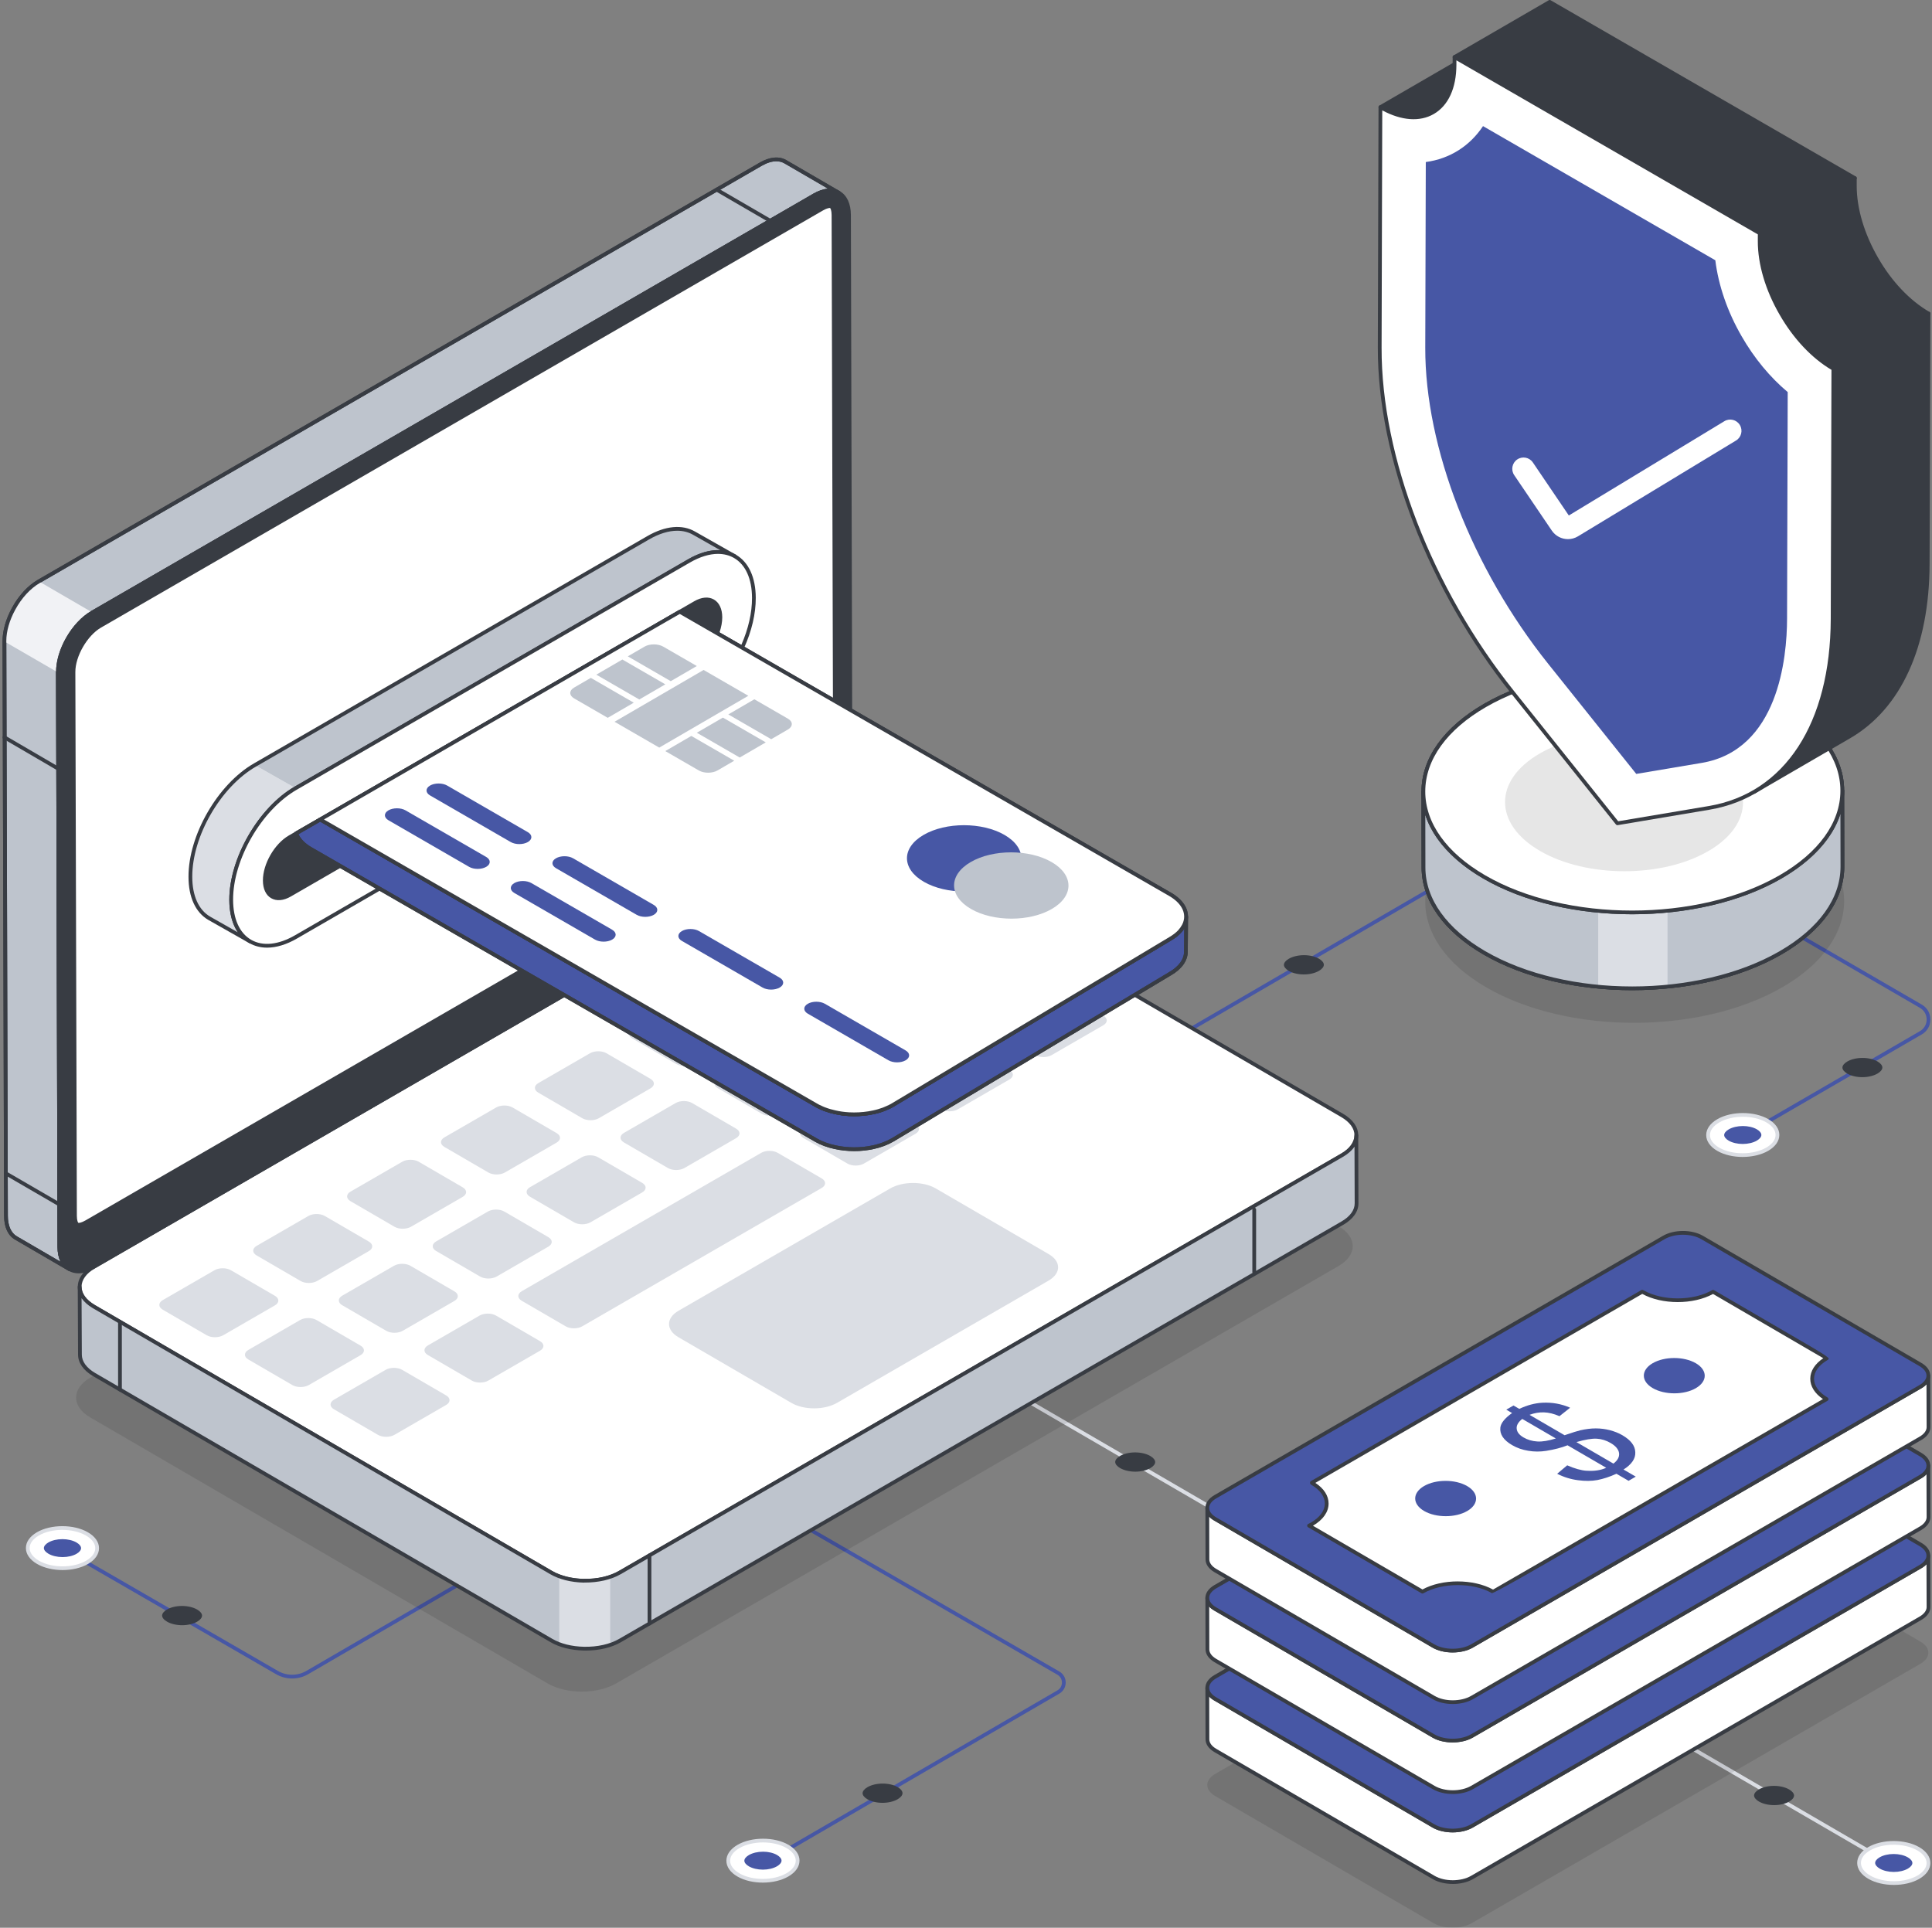 <?xml version="1.0" encoding="UTF-8"?> <svg xmlns="http://www.w3.org/2000/svg" width="466" height="465" viewBox="0 0 466 465" fill="none"><rect x="0" y="0" width="466" height="465" fill="#808080" stroke="none"/><g clip-path="url(#clip0_70_380)"><path d="M70.462 404.883C69.124 404.883 67.787 404.538 66.591 403.847L9.28 370.732C9.064 370.608 8.99 370.329 9.114 370.113C9.24 369.894 9.519 369.823 9.733 369.947L67.044 403.062C69.159 404.282 71.784 404.28 73.894 403.051L130.812 369.944C131.031 369.82 131.308 369.891 131.431 370.11C131.558 370.326 131.484 370.606 131.268 370.73L74.349 403.837C73.148 404.533 71.805 404.883 70.46 404.883H70.462Z" fill="#4757A5"></path><path d="M20.962 370.002C24.241 371.895 24.259 374.969 21.002 376.861C17.746 378.754 12.445 378.754 9.169 376.861C5.89 374.969 5.874 371.897 9.132 370.002C12.387 368.109 17.686 368.107 20.962 370.002Z" fill="white"></path><path d="M15.095 378.728C12.869 378.728 10.641 378.237 8.943 377.254C7.207 376.252 6.248 374.89 6.246 373.421C6.246 371.961 7.189 370.608 8.903 369.609C12.282 367.645 17.791 367.645 21.189 369.609C22.924 370.611 23.883 371.974 23.885 373.442C23.885 374.903 22.942 376.258 21.231 377.254C19.543 378.235 17.32 378.728 15.095 378.728ZM15.039 369.032C12.98 369.032 10.923 369.486 9.359 370.398C7.934 371.225 7.149 372.301 7.152 373.424C7.152 374.555 7.95 375.638 9.395 376.474C12.543 378.293 17.652 378.293 20.772 376.474C22.195 375.646 22.979 374.571 22.979 373.448C22.979 372.317 22.181 371.233 20.735 370.398C19.161 369.488 17.099 369.035 15.039 369.035V369.032Z" fill="#DBDEE4"></path><path d="M15.087 375.596C13.809 375.596 12.572 375.306 11.694 374.797C10.989 374.389 10.583 373.888 10.583 373.424C10.583 372.965 10.978 372.469 11.674 372.066C12.545 371.56 13.775 371.27 15.052 371.27C16.33 371.27 17.565 371.56 18.442 372.069C19.148 372.477 19.553 372.978 19.553 373.445C19.553 373.903 19.158 374.399 18.465 374.802C17.594 375.309 16.364 375.598 15.087 375.598V375.596Z" fill="#4757A5"></path><path d="M43.94 392.032C42.568 392.032 41.24 391.719 40.295 391.175C39.536 390.738 39.102 390.2 39.102 389.699C39.102 389.206 39.529 388.674 40.271 388.242C41.206 387.698 42.528 387.385 43.9 387.385C45.272 387.385 46.597 387.698 47.54 388.242C48.298 388.679 48.733 389.217 48.733 389.718C48.733 390.211 48.309 390.743 47.563 391.175C46.629 391.719 45.306 392.032 43.934 392.032H43.94Z" fill="#383C43"></path><path d="M184.516 449.742C184.36 449.742 184.208 449.66 184.123 449.515C183.997 449.299 184.071 449.02 184.287 448.896L255.058 407.743C255.737 407.348 256.143 406.644 256.14 405.859C256.14 405.073 255.732 404.369 255.053 403.976L183.799 362.813C183.583 362.69 183.51 362.41 183.634 362.194C183.76 361.975 184.042 361.901 184.252 362.028L255.506 403.191C256.469 403.747 257.046 404.743 257.049 405.856C257.049 406.968 256.477 407.967 255.516 408.526L184.745 449.679C184.671 449.721 184.595 449.739 184.516 449.739V449.742Z" fill="#4757A5"></path><path d="M189.917 452.254C193.196 450.361 193.214 447.288 189.957 445.395C186.702 443.502 181.4 443.502 178.124 445.395C174.845 447.288 174.83 450.359 178.087 452.251C181.342 454.144 186.641 454.147 189.917 452.251V452.254Z" fill="white"></path><path d="M183.997 454.12C181.772 454.12 179.549 453.63 177.861 452.647C176.146 451.65 175.201 450.295 175.204 448.835C175.204 447.367 176.162 446.006 177.9 445.005C181.3 443.038 186.81 443.041 190.188 445.005C191.903 446.001 192.846 447.356 192.843 448.814C192.84 450.282 191.882 451.645 190.146 452.647C188.448 453.627 186.222 454.12 183.997 454.12ZM184.052 444.427C181.993 444.427 179.928 444.883 178.353 445.793C176.907 446.629 176.112 447.709 176.109 448.84C176.109 449.963 176.892 451.036 178.316 451.864C181.44 453.683 186.546 453.68 189.691 451.864C191.137 451.028 191.934 449.945 191.934 448.814C191.934 447.691 191.152 446.618 189.728 445.79C188.166 444.881 186.109 444.427 184.047 444.427H184.052Z" fill="#DBDEE4"></path><path d="M184.042 446.663C182.764 446.663 181.527 446.953 180.65 447.462C179.944 447.87 179.538 448.369 179.538 448.835C179.538 449.294 179.933 449.789 180.629 450.193C181.5 450.699 182.73 450.989 184.008 450.989C185.285 450.989 186.52 450.699 187.397 450.19C188.103 449.782 188.508 449.281 188.508 448.814C188.508 448.355 188.113 447.86 187.421 447.457C186.549 446.95 185.319 446.66 184.042 446.66V446.663Z" fill="#4757A5"></path><path d="M212.895 430.23C211.523 430.23 210.195 430.543 209.25 431.086C208.492 431.524 208.057 432.062 208.057 432.56C208.057 433.053 208.484 433.585 209.226 434.018C210.161 434.561 211.483 434.874 212.855 434.874C214.227 434.874 215.555 434.561 216.495 434.018C217.253 433.58 217.688 433.042 217.688 432.541C217.688 432.048 217.264 431.516 216.519 431.084C215.584 430.541 214.262 430.227 212.89 430.23H212.895Z" fill="#383C43"></path><path d="M459.192 451.882C459.113 451.882 459.037 451.864 458.963 451.822L345.541 385.879C345.325 385.753 345.252 385.476 345.378 385.26C345.502 385.041 345.781 384.97 345.997 385.094L459.418 451.036C459.634 451.163 459.708 451.44 459.582 451.656C459.497 451.801 459.347 451.882 459.189 451.882H459.192Z" fill="#DBDEE4"></path><path d="M450.878 452.813C447.596 450.92 447.578 447.847 450.838 445.951C454.096 444.059 459.4 444.059 462.681 445.951C465.963 447.844 465.979 450.915 462.718 452.81C459.458 454.706 454.159 454.706 450.878 452.81V452.813Z" fill="white"></path><path d="M456.806 454.679C454.578 454.679 452.353 454.189 450.651 453.208C448.913 452.204 447.955 450.844 447.955 449.373C447.952 447.912 448.895 446.56 450.609 445.561C453.991 443.6 459.505 443.597 462.908 445.561C464.646 446.565 465.605 447.926 465.605 449.394C465.605 450.854 464.662 452.207 462.945 453.206C461.254 454.186 459.029 454.679 456.803 454.679H456.806ZM456.751 444.984C454.689 444.984 452.629 445.437 451.065 446.347C449.64 447.174 448.858 448.25 448.858 449.373C448.858 450.504 449.656 451.587 451.102 452.423C454.249 454.242 459.361 454.242 462.487 452.423C463.914 451.595 464.699 450.52 464.696 449.397C464.696 448.266 463.898 447.182 462.452 446.347C460.877 445.437 458.81 444.981 456.748 444.981L456.751 444.984Z" fill="#DBDEE4"></path><path d="M456.759 447.219C458.039 447.219 459.274 447.509 460.153 448.018C460.859 448.427 461.265 448.927 461.265 449.391C461.265 449.85 460.867 450.346 460.174 450.749C459.303 451.255 458.07 451.545 456.793 451.545C455.516 451.545 454.278 451.255 453.401 450.746C452.695 450.338 452.289 449.837 452.287 449.37C452.287 448.912 452.682 448.416 453.377 448.013C454.249 447.507 455.481 447.217 456.759 447.217V447.219Z" fill="#4757A5"></path><path d="M427.884 430.783C429.257 430.783 430.586 431.097 431.532 431.64C432.29 432.077 432.725 432.615 432.725 433.116C432.725 433.609 432.298 434.141 431.556 434.574C430.618 435.117 429.296 435.43 427.924 435.43C426.552 435.43 425.225 435.117 424.279 434.574C423.521 434.136 423.083 433.598 423.083 433.097C423.083 432.604 423.51 432.072 424.253 431.64C425.188 431.097 426.512 430.783 427.884 430.783Z" fill="#383C43"></path><path d="M331.407 386.963C331.328 386.963 331.252 386.944 331.178 386.902L217.756 320.96C217.54 320.833 217.467 320.557 217.593 320.34C217.717 320.122 217.996 320.048 218.212 320.174L331.634 386.117C331.85 386.243 331.923 386.52 331.797 386.736C331.713 386.881 331.562 386.963 331.404 386.963H331.407Z" fill="#DBDEE4"></path><path d="M273.79 350.345C275.162 350.345 276.492 350.658 277.438 351.201C278.196 351.639 278.631 352.177 278.631 352.678C278.631 353.171 278.204 353.703 277.461 354.135C276.524 354.678 275.202 354.992 273.83 354.992C272.458 354.992 271.13 354.678 270.185 354.135C269.427 353.698 268.989 353.16 268.989 352.659C268.989 352.166 269.416 351.634 270.159 351.201C271.094 350.658 272.418 350.345 273.79 350.345Z" fill="#383C43"></path><path d="M133.53 338.042C133.375 338.042 133.222 337.96 133.138 337.815C133.011 337.599 133.085 337.32 133.301 337.196L395.634 184.646C395.853 184.52 396.129 184.591 396.253 184.812C396.379 185.029 396.306 185.308 396.09 185.432L133.757 337.981C133.683 338.023 133.607 338.042 133.528 338.042H133.53Z" fill="#4757A5"></path><path d="M202.348 46.522C200.844 45.647 198.761 45.76 196.44 47.099L22.305 147.749L22.268 147.767C19.853 149.143 17.699 151.597 16.174 154.368C14.818 156.859 13.965 159.63 13.983 162.121V162.213L14.336 300.796C14.336 303.401 15.266 305.259 16.751 306.132L3.857 298.619C2.372 297.765 1.442 295.922 1.442 293.283L1.071 154.737V154.608C1.071 152.098 1.906 149.365 3.28 146.855C4.784 144.085 6.941 141.649 9.374 140.236L183.528 39.586C185.869 38.247 187.95 38.136 189.454 39.028L202.348 46.522Z" fill="#BEC4CD"></path><path d="M16.748 306.588C16.669 306.588 16.593 306.569 16.519 306.527L3.625 299.014C1.924 298.036 0.987 296.001 0.987 293.286L0.615 154.61C0.615 152.138 1.421 149.307 2.883 146.639C4.497 143.665 6.72 141.251 9.145 139.846L183.302 39.193C185.709 37.817 187.971 37.622 189.685 38.637L202.574 46.129C202.79 46.256 202.864 46.532 202.737 46.748C202.611 46.965 202.329 47.038 202.118 46.915C200.686 46.084 198.75 46.287 196.662 47.492L22.532 148.141C20.283 149.423 18.123 151.763 16.572 154.587C15.176 157.149 14.42 159.825 14.436 162.118L14.789 300.796C14.789 303.121 15.587 304.924 16.98 305.744C17.193 305.871 17.267 306.147 17.141 306.364C17.056 306.509 16.906 306.588 16.748 306.588ZM187.252 38.903C186.191 38.903 185.003 39.265 183.755 39.979L9.601 140.628C7.318 141.952 5.216 144.243 3.678 147.074C2.288 149.612 1.521 152.288 1.521 154.61V154.74L1.893 293.283C1.893 295.658 2.669 297.417 4.081 298.229L14.605 304.36C14.133 303.369 13.878 302.156 13.878 300.796L13.525 162.216C13.506 159.68 14.304 156.848 15.771 154.152C17.428 151.141 19.653 148.735 22.039 147.374L196.214 46.706C197.436 46.002 198.624 45.607 199.725 45.52L189.227 39.42C188.648 39.075 187.982 38.903 187.252 38.903Z" fill="#383C43"></path><path d="M22.305 147.749L22.268 147.767C19.853 149.143 17.699 151.598 16.174 154.368C14.818 156.859 13.965 159.63 13.983 162.121V162.213L1.071 154.737V154.608C1.071 152.098 1.906 149.365 3.28 146.855C4.784 144.085 6.941 141.649 9.374 140.236L22.305 147.749Z" fill="#F1F2F5"></path><g opacity="0.1"><path d="M21.805 332.29C17.217 334.942 17.193 339.249 21.749 341.898L132.061 406.059C136.619 408.711 144.049 408.711 148.636 406.059L322.822 305.409C327.422 302.752 327.433 298.45 322.877 295.801L212.566 231.64C208.007 228.988 200.591 228.983 195.99 231.64L21.805 332.29Z" fill="#010101"></path></g><path d="M22.674 305.557C18.086 308.209 18.062 312.516 22.619 315.166L132.93 379.326C137.489 381.978 144.918 381.978 149.505 379.326L323.691 278.677C328.292 276.019 328.302 271.717 323.746 269.068L213.435 204.908C208.876 202.256 201.46 202.25 196.859 204.908L22.674 305.557Z" fill="white"></path><path d="M141.207 381.759C138.123 381.759 135.042 381.079 132.703 379.719L22.392 315.558C20.051 314.196 18.763 312.358 18.766 310.378C18.766 308.386 20.075 306.535 22.447 305.164L196.63 204.515C201.344 201.792 208.981 201.794 213.661 204.515L323.973 268.675C326.319 270.041 327.607 271.881 327.604 273.858C327.602 275.848 326.293 277.699 323.917 279.069L149.732 379.719C147.377 381.079 144.291 381.759 141.207 381.759ZM22.9 305.95C20.82 307.152 19.674 308.726 19.672 310.381C19.669 312.021 20.796 313.584 22.848 314.775L133.159 378.936C137.586 381.511 144.818 381.511 149.279 378.936L323.464 278.286C325.547 277.082 326.698 275.511 326.698 273.858C326.698 272.218 325.571 270.657 323.514 269.463L213.203 205.303C208.771 202.725 201.536 202.727 197.083 205.303L22.9 305.95Z" fill="#383C43"></path><path d="M22.258 147.751C17.67 150.403 13.954 156.843 13.97 162.118L14.331 300.801C14.347 306.076 18.086 308.209 22.674 305.56L196.857 204.91C201.457 202.253 205.16 195.818 205.144 190.543L204.784 51.86C204.768 46.585 201.041 44.445 196.443 47.102L22.258 147.751Z" fill="#383C43"></path><path d="M18.947 307.154C18.076 307.154 17.265 306.949 16.546 306.535C14.831 305.549 13.886 303.511 13.878 300.801L13.517 162.121C13.501 156.703 17.32 150.082 22.031 147.361L196.214 46.709C198.592 45.336 200.852 45.127 202.569 46.118C204.281 47.104 205.229 49.145 205.234 51.857L205.595 190.538C205.61 195.955 201.792 202.577 197.08 205.298L22.9 305.95C21.515 306.751 20.169 307.154 18.947 307.154ZM22.484 148.144C18.026 150.722 14.407 156.991 14.423 162.118L14.784 300.801C14.792 303.174 15.576 304.932 16.996 305.752C18.431 306.577 20.367 306.369 22.445 305.167L196.627 204.517C201.086 201.939 204.705 195.673 204.689 190.546L204.328 51.863C204.32 49.485 203.538 47.727 202.116 46.907C200.683 46.084 198.747 46.292 196.664 47.497L22.484 148.144Z" fill="#383C43"></path><path d="M18.947 295.44C18.149 295.44 18.084 293.789 18.081 293.286L17.718 162.108C17.707 158.172 20.704 152.981 24.13 151.002L198.316 50.35C199.316 49.772 199.948 49.709 200.175 49.709C200.989 49.709 201.033 51.507 201.036 51.865L201.397 183.044C201.407 186.979 198.41 192.17 194.984 194.15L20.799 294.802C19.806 295.376 19.174 295.44 18.947 295.44Z" fill="white"></path><path d="M18.947 295.893C18.102 295.893 17.633 294.968 17.628 293.286L17.265 162.108C17.254 158.032 20.356 152.657 23.906 150.609L198.089 49.957C199.145 49.348 199.848 49.256 200.175 49.256C201.002 49.256 201.478 50.207 201.489 51.865L201.847 183.046C201.86 187.122 198.758 192.497 195.208 194.545L21.025 295.195C19.974 295.801 19.271 295.893 18.947 295.893ZM200.175 50.165C200.027 50.165 199.472 50.207 198.542 50.742L24.359 151.392C21.052 153.303 18.16 158.309 18.173 162.105L18.537 293.283C18.539 294.417 18.805 294.984 18.95 294.984C19.095 294.984 19.651 294.941 20.575 294.409L194.758 193.76C198.065 191.848 200.957 186.845 200.944 183.049L200.586 51.868C200.58 50.766 200.312 50.162 200.177 50.162L200.175 50.165Z" fill="#383C43"></path><path d="M14.296 290.971C14.217 290.971 14.141 290.953 14.07 290.911L1.174 283.424C0.955 283.298 0.884 283.021 1.008 282.805C1.131 282.586 1.413 282.512 1.627 282.639L14.523 290.125C14.742 290.252 14.813 290.529 14.689 290.745C14.605 290.89 14.454 290.971 14.296 290.971Z" fill="#383C43"></path><path d="M327.207 290.236C327.225 291.981 326.082 293.726 323.757 295.057L149.569 395.715C148.836 396.147 148.031 396.485 147.188 396.767C145.257 397.423 143.064 397.724 140.87 397.687H140.852C138.753 397.65 136.691 397.294 134.889 396.616C134.215 396.353 133.578 396.052 132.996 395.715L22.695 331.568C20.427 330.236 19.284 328.51 19.284 326.765L19.211 310.405C19.229 312.113 20.372 313.84 22.621 315.171L132.922 379.318C133.522 379.674 134.178 379.975 134.889 380.238C136.688 380.913 138.771 381.269 140.852 381.308V381.29C143.045 381.327 145.257 381.026 147.188 380.352C148.012 380.07 148.8 379.732 149.513 379.321L323.701 278.663C325.987 277.351 327.151 275.569 327.151 273.842L327.207 290.239V290.236Z" fill="#BEC4CD"></path><path d="M28.936 335.643C28.686 335.643 28.483 335.44 28.483 335.19V318.848C28.483 318.598 28.686 318.395 28.936 318.395C29.187 318.395 29.389 318.598 29.389 318.848V335.19C29.389 335.44 29.187 335.643 28.936 335.643Z" fill="#383C43"></path><path d="M156.655 392.08C156.405 392.08 156.203 391.877 156.203 391.626V375.19C156.203 374.94 156.405 374.737 156.655 374.737C156.906 374.737 157.108 374.94 157.108 375.19V391.626C157.108 391.877 156.906 392.08 156.655 392.08Z" fill="#383C43"></path><path d="M147.188 380.349V396.767C145.257 397.423 143.064 397.724 140.87 397.687H140.852C138.753 397.65 136.691 397.294 134.889 396.616V380.238C136.688 380.913 138.771 381.269 140.852 381.309V381.29C143.045 381.327 145.257 381.026 147.188 380.352V380.349Z" fill="#DBDEE4"></path><path d="M141.262 398.142C141.131 398.142 140.994 398.142 140.859 398.14C137.765 398.079 134.897 397.36 132.767 396.107L22.466 331.963C20.119 330.584 18.829 328.739 18.829 326.767L18.755 310.41C18.755 310.16 18.955 309.957 19.205 309.954H19.208C19.456 309.954 19.658 310.154 19.661 310.402C19.677 312.018 20.809 313.573 22.85 314.781L133.151 378.925C135.16 380.096 137.852 380.776 140.744 380.85C140.78 380.839 140.773 380.834 140.862 380.834C144.046 380.913 147.061 380.212 149.287 378.925L323.475 278.268C325.524 277.092 326.698 275.476 326.698 273.839C326.698 273.589 326.901 273.386 327.151 273.386C327.401 273.386 327.604 273.589 327.604 273.837L327.659 290.236C327.681 292.229 326.374 294.082 323.983 295.453L149.798 396.11C147.541 397.425 144.523 398.145 141.265 398.145L141.262 398.142ZM19.674 313.152L19.737 326.764C19.737 328.404 20.87 329.97 22.927 331.177L133.227 395.322C135.229 396.495 137.939 397.172 140.862 397.23C144.101 397.299 147.13 396.611 149.342 395.322L323.53 294.664C325.626 293.462 326.769 291.891 326.751 290.241L326.706 276.586C326.077 277.514 325.137 278.357 323.925 279.051L149.74 379.708C147.404 381.063 144.283 381.764 140.965 381.741C140.925 381.751 140.891 381.749 140.844 381.756C137.757 381.696 134.866 380.968 132.695 379.706L22.395 315.558C21.21 314.857 20.293 314.037 19.677 313.146L19.674 313.152Z" fill="#383C43"></path><path d="M163.671 316.167C160.616 317.934 160.601 320.791 163.634 322.557L190.865 338.395C193.899 340.161 198.832 340.161 201.887 338.395L252.901 308.915C255.972 307.141 255.988 304.281 252.954 302.518L225.723 286.68C222.689 284.914 217.756 284.914 214.686 286.69L163.671 316.17V316.167Z" fill="#DBDEE4"></path><path d="M152.492 248.177C151.388 248.815 151.391 249.845 152.479 250.478L163.1 256.654C164.198 257.292 165.965 257.292 167.071 256.654L179.533 249.453C180.637 248.815 180.642 247.789 179.546 247.151L168.925 240.975C167.837 240.342 166.06 240.337 164.956 240.975L152.494 248.177H152.492Z" fill="#DBDEE4"></path><path d="M175.138 235.091C174.034 235.729 174.037 236.76 175.125 237.392L185.746 243.569C186.844 244.207 188.611 244.207 189.717 243.569L202.179 236.367C203.282 235.729 203.288 234.703 202.192 234.065L191.571 227.889C190.483 227.256 188.706 227.251 187.602 227.889L175.14 235.091H175.138Z" fill="#DBDEE4"></path><path d="M218.436 234.016C217.332 234.653 217.335 235.684 218.423 236.317L229.044 242.493C230.142 243.131 231.909 243.131 233.015 242.493L245.477 235.291C246.581 234.653 246.586 233.628 245.49 232.99L234.869 226.814C233.781 226.181 232.004 226.176 230.9 226.814L218.438 234.016H218.436Z" fill="#DBDEE4"></path><path d="M197.786 222.005C196.683 222.643 196.685 223.674 197.773 224.307L208.394 230.483C209.492 231.121 211.259 231.121 212.366 230.483L224.827 223.281C225.931 222.643 225.936 221.618 224.841 220.98L214.22 214.804C213.132 214.171 211.354 214.166 210.251 214.804L197.789 222.005H197.786Z" fill="#DBDEE4"></path><path d="M195.79 247.101C194.687 247.739 194.689 248.77 195.777 249.403L206.398 255.579C207.496 256.217 209.263 256.217 210.369 255.579L222.831 248.377C223.935 247.739 223.94 246.714 222.844 246.076L212.223 239.899C211.136 239.267 209.358 239.261 208.255 239.899L195.793 247.101H195.79Z" fill="#DBDEE4"></path><path d="M193.794 272.2C192.69 272.838 192.693 273.868 193.781 274.501L204.402 280.677C205.489 281.31 207.267 281.315 208.37 280.677L220.832 273.475C221.936 272.838 221.933 271.807 220.845 271.174L210.224 264.998C209.137 264.365 207.359 264.36 206.253 264.998L193.791 272.2H193.794Z" fill="#DBDEE4"></path><path d="M173.144 260.187C172.041 260.825 172.043 261.856 173.131 262.488L183.752 268.665C184.85 269.303 186.617 269.303 187.723 268.665L200.185 261.463C201.289 260.825 201.294 259.799 200.199 259.161L189.577 252.985C188.49 252.352 186.712 252.347 185.609 252.985L173.147 260.187H173.144Z" fill="#DBDEE4"></path><path d="M61.901 300.525C60.808 301.157 60.8 302.193 61.887 302.826L72.508 309.002C73.607 309.64 75.384 309.635 76.48 309.002L88.952 301.795C90.056 301.157 90.061 300.132 88.965 299.494L78.344 293.318C77.257 292.685 75.479 292.68 74.376 293.318L61.903 300.525H61.901Z" fill="#DBDEE4"></path><path d="M39.255 313.61C38.159 314.243 38.154 315.279 39.242 315.912L49.862 322.088C50.961 322.726 52.738 322.721 53.834 322.088L66.306 314.881C67.41 314.243 67.415 313.218 66.32 312.58L55.699 306.403C54.611 305.771 52.833 305.765 51.73 306.403L39.257 313.61H39.255Z" fill="#DBDEE4"></path><path d="M82.55 312.537C81.457 313.17 81.449 314.206 82.537 314.839L93.158 321.015C94.256 321.653 96.034 321.648 97.129 321.015L109.602 313.808C110.705 313.17 110.711 312.145 109.615 311.507L98.994 305.33C97.906 304.698 96.129 304.692 95.025 305.33L82.553 312.537H82.55Z" fill="#DBDEE4"></path><path d="M59.904 325.623C58.809 326.256 58.803 327.292 59.891 327.924L70.512 334.101C71.61 334.739 73.388 334.733 74.484 334.101L86.956 326.894C88.059 326.256 88.065 325.23 86.969 324.592L76.348 318.416C75.26 317.783 73.483 317.778 72.379 318.416L59.907 325.623H59.904Z" fill="#DBDEE4"></path><path d="M84.546 287.439C83.451 288.072 83.445 289.108 84.533 289.74L95.154 295.917C96.252 296.555 98.03 296.549 99.126 295.917L111.598 288.71C112.702 288.072 112.707 287.046 111.611 286.408L100.99 280.232C99.903 279.599 98.125 279.594 97.022 280.232L84.549 287.439H84.546Z" fill="#DBDEE4"></path><path d="M80.554 337.633C79.458 338.266 79.453 339.302 80.541 339.935L91.162 346.111C92.249 346.744 94.038 346.744 95.131 346.111L107.603 338.904C108.706 338.266 108.704 337.235 107.616 336.603L96.995 330.426C95.907 329.794 94.13 329.788 93.024 330.426L80.551 337.633H80.554Z" fill="#DBDEE4"></path><path d="M103.2 324.548C102.107 325.18 102.099 326.216 103.187 326.849L113.808 333.025C114.895 333.658 116.684 333.658 117.776 333.025L130.249 325.818C131.352 325.18 131.35 324.15 130.262 323.517L119.641 317.34C118.553 316.708 116.776 316.703 115.67 317.34L103.197 324.548H103.2Z" fill="#DBDEE4"></path><path d="M125.846 311.462C124.75 312.095 124.745 313.131 125.832 313.763L136.454 319.94C137.541 320.572 139.329 320.572 140.422 319.94L198.187 286.561C199.29 285.923 199.287 284.892 198.2 284.26L187.579 278.083C186.491 277.451 184.713 277.445 183.607 278.083L125.843 311.462H125.846Z" fill="#DBDEE4"></path><path d="M127.842 286.366C126.746 286.999 126.741 288.035 127.829 288.668L138.45 294.844C139.548 295.482 141.326 295.477 142.421 294.844L154.894 287.637C155.997 286.999 156.002 285.973 154.907 285.336L144.286 279.159C143.198 278.526 141.42 278.521 140.317 279.159L127.844 286.366H127.842Z" fill="#DBDEE4"></path><path d="M105.196 299.452C104.1 300.085 104.095 301.121 105.183 301.753L115.804 307.93C116.902 308.568 118.68 308.562 119.775 307.93L132.248 300.723C133.351 300.085 133.357 299.059 132.261 298.421L121.64 292.245C120.552 291.612 118.775 291.607 117.671 292.245L105.199 299.452H105.196Z" fill="#DBDEE4"></path><path d="M150.498 273.273C149.395 273.911 149.397 274.941 150.485 275.574L161.106 281.75C162.204 282.388 163.971 282.388 165.078 281.75L177.539 274.548C178.643 273.911 178.648 272.885 177.553 272.247L166.932 266.071C165.844 265.438 164.066 265.433 162.963 266.071L150.501 273.273H150.498Z" fill="#DBDEE4"></path><path d="M129.846 261.262C128.742 261.9 128.745 262.931 129.833 263.564L140.454 269.74C141.552 270.378 143.319 270.378 144.425 269.74L156.887 262.538C157.991 261.9 157.996 260.875 156.9 260.237L146.279 254.06C145.192 253.428 143.414 253.423 142.311 254.06L129.849 261.262H129.846Z" fill="#DBDEE4"></path><path d="M107.192 274.353C106.097 274.986 106.091 276.022 107.179 276.655L117.8 282.831C118.898 283.469 120.676 283.464 121.772 282.831L134.244 275.624C135.347 274.986 135.353 273.961 134.257 273.323L123.636 267.146C122.548 266.513 120.771 266.508 119.667 267.146L107.195 274.353H107.192Z" fill="#DBDEE4"></path><path d="M239.085 246.028C237.982 246.666 237.985 247.697 239.072 248.33L249.693 254.506C250.781 255.139 252.559 255.144 253.662 254.506L266.124 247.304C267.228 246.666 267.225 245.635 266.137 245.003L255.516 238.826C254.428 238.194 252.651 238.188 251.545 238.826L239.083 246.028H239.085Z" fill="#DBDEE4"></path><path d="M216.44 259.114C215.336 259.752 215.339 260.783 216.426 261.415L227.048 267.592C228.135 268.224 229.913 268.23 231.016 267.592L243.478 260.39C244.582 259.752 244.579 258.721 243.491 258.088L232.87 251.912C231.783 251.279 230.005 251.274 228.899 251.912L216.437 259.114H216.44Z" fill="#DBDEE4"></path><path d="M185.785 53.713C185.706 53.713 185.63 53.695 185.556 53.653L172.638 46.148C172.423 46.021 172.349 45.744 172.475 45.528C172.599 45.309 172.875 45.238 173.094 45.362L186.012 52.867C186.228 52.993 186.301 53.27 186.175 53.486C186.091 53.631 185.941 53.713 185.783 53.713H185.785Z" fill="#383C43"></path><path d="M13.996 185.851C13.917 185.851 13.841 185.833 13.767 185.788L0.852 178.249C0.636 178.122 0.563 177.845 0.689 177.629C0.813 177.413 1.089 177.339 1.308 177.466L14.225 185.008C14.441 185.134 14.515 185.411 14.389 185.627C14.304 185.772 14.154 185.851 13.996 185.851Z" fill="#383C43"></path><path d="M16.748 306.588C16.669 306.588 16.593 306.569 16.519 306.527L3.625 299.014C1.924 298.036 0.987 296.001 0.987 293.286L0.615 154.61C0.615 152.138 1.421 149.307 2.883 146.639C4.497 143.665 6.72 141.251 9.145 139.846L183.302 39.193C185.709 37.817 187.971 37.622 189.685 38.637L202.574 46.129C202.79 46.256 202.864 46.532 202.737 46.748C202.611 46.965 202.329 47.038 202.118 46.915C200.686 46.084 198.75 46.287 196.662 47.492L22.532 148.141C20.283 149.423 18.123 151.763 16.572 154.587C15.176 157.149 14.42 159.825 14.436 162.118L14.789 300.796C14.789 303.121 15.587 304.924 16.98 305.744C17.193 305.871 17.267 306.147 17.141 306.364C17.056 306.509 16.906 306.588 16.748 306.588ZM187.252 38.903C186.191 38.903 185.003 39.265 183.755 39.979L9.601 140.628C7.318 141.952 5.216 144.243 3.678 147.074C2.288 149.612 1.521 152.288 1.521 154.61V154.74L1.893 293.283C1.893 295.658 2.669 297.417 4.081 298.229L14.605 304.36C14.133 303.369 13.878 302.156 13.878 300.796L13.525 162.216C13.506 159.68 14.304 156.848 15.771 154.152C17.428 151.141 19.653 148.735 22.039 147.374L196.214 46.706C197.436 46.002 198.624 45.607 199.725 45.52L189.227 39.42C188.648 39.075 187.982 38.903 187.252 38.903Z" fill="#383C43"></path><path d="M302.52 307.334C302.27 307.334 302.067 307.131 302.067 306.88V291.757C302.067 291.507 302.27 291.304 302.52 291.304C302.77 291.304 302.973 291.507 302.973 291.757V306.88C302.973 307.131 302.77 307.334 302.52 307.334Z" fill="#383C43"></path><path d="M60.312 227.077L50.466 221.502C47.666 219.873 45.931 216.412 45.917 211.493C45.889 201.591 52.849 189.526 61.461 184.552L71.308 190.127C62.699 195.101 55.738 207.167 55.767 217.068C55.78 221.987 57.516 225.448 60.315 227.077H60.312Z" fill="#DBDEE4"></path><path d="M177.284 134.21C174.461 132.565 170.524 132.789 166.194 135.306L71.313 190.135L61.463 184.552L156.345 129.723C160.674 127.221 164.611 126.981 167.435 128.626L177.284 134.21Z" fill="#BEC4CD"></path><path d="M60.307 227.533C60.231 227.533 60.154 227.515 60.083 227.475L50.234 221.892C47.158 220.097 45.467 216.406 45.467 211.493C45.433 201.457 52.507 189.194 61.234 184.156L156.116 129.328C160.464 126.815 164.561 126.428 167.661 128.231L177.35 133.722C177.403 133.751 177.455 133.783 177.508 133.812C177.721 133.938 177.798 134.215 177.674 134.431C177.55 134.647 177.273 134.721 177.058 134.6L176.907 134.516C174.105 132.971 170.387 133.387 166.421 135.694L71.537 190.522C63.065 195.399 56.188 207.309 56.207 217.073C56.223 221.652 57.761 225.066 60.534 226.685C60.75 226.809 60.823 227.085 60.7 227.301C60.615 227.446 60.463 227.528 60.307 227.528V227.533ZM163.347 128.025C161.283 128.025 158.976 128.729 156.571 130.116L61.69 184.944C53.212 189.834 46.342 201.747 46.376 211.493C46.376 216.072 47.906 219.483 50.687 221.107L57.35 224.884C56.025 222.915 55.311 220.252 55.301 217.081C55.282 207.027 62.364 194.764 71.084 189.742L165.965 134.914C168.704 133.321 171.353 132.586 173.713 132.707L167.211 129.022C166.068 128.355 164.764 128.025 163.347 128.025Z" fill="#383C43"></path><path d="M172.986 152.755C171.956 155.467 169.981 158.051 167.711 159.358L89.332 204.654L98.854 210.13L166.307 171.16C171.567 168.136 176.204 162.448 179.014 156.218L172.989 152.752L172.986 152.755Z" fill="white"></path><path d="M98.854 210.583C98.775 210.583 98.699 210.562 98.628 210.522L89.105 205.045C88.966 204.963 88.879 204.815 88.879 204.652C88.879 204.488 88.966 204.338 89.105 204.259L167.487 158.963C169.586 157.753 171.532 155.312 172.567 152.591C172.612 152.467 172.712 152.37 172.839 152.325C172.962 152.28 173.099 152.291 173.218 152.359L179.243 155.826C179.446 155.942 179.528 156.192 179.43 156.406C176.481 162.943 171.661 168.606 166.537 171.553L99.084 210.522C99.012 210.562 98.936 210.583 98.857 210.583H98.854ZM90.24 204.652L98.854 209.605L166.081 170.767C170.95 167.968 175.546 162.619 178.432 156.406L173.218 153.406C172.072 156.116 170.084 158.514 167.943 159.751L90.243 204.652H90.24Z" fill="#383C43"></path><path d="M181.84 144.222C181.856 148.078 180.81 152.264 179.014 156.221L172.989 152.755C173.479 151.463 173.755 150.14 173.755 148.898C173.739 145.057 171.011 143.505 167.664 145.432L163.971 147.572L160.524 149.549L77.243 197.671L69.893 201.921C66.562 203.851 63.849 208.54 63.868 212.384C63.868 216.24 66.612 217.777 69.943 215.85L89.329 204.652L98.852 210.127L71.413 225.983C62.806 230.968 55.799 226.964 55.767 217.057C55.735 207.169 62.693 195.104 71.315 190.119L166.192 135.293C174.816 130.324 181.806 134.312 181.837 144.219L181.84 144.222Z" fill="white"></path><path d="M64.421 228.59C62.856 228.59 61.411 228.224 60.128 227.488C57.042 225.712 55.33 222.008 55.314 217.063C55.282 207.037 62.359 194.777 71.089 189.729L165.965 134.903C170.3 132.406 174.395 132.019 177.492 133.804C180.571 135.578 182.275 139.279 182.29 144.219C182.306 148.031 181.316 152.246 179.425 156.406C179.372 156.522 179.272 156.611 179.151 156.648C179.03 156.688 178.898 156.672 178.788 156.611L172.762 153.145C172.57 153.034 172.486 152.799 172.565 152.591C173.047 151.318 173.302 150.039 173.302 148.893C173.294 147.214 172.744 145.972 171.746 145.397C170.737 144.815 169.368 144.968 167.89 145.822L160.753 149.942L70.125 202.314C66.912 204.175 64.31 208.69 64.326 212.381C64.326 214.065 64.874 215.307 65.869 215.882C66.878 216.462 68.247 216.309 69.722 215.457L89.108 204.259C89.25 204.177 89.418 204.177 89.561 204.259L99.084 209.737C99.223 209.819 99.31 209.966 99.31 210.13C99.31 210.293 99.223 210.443 99.084 210.522L71.645 226.379C69.109 227.85 66.649 228.59 64.423 228.59H64.421ZM173.192 133.606C171.124 133.606 168.82 134.304 166.421 135.688L71.544 190.512C63.065 195.415 56.191 207.322 56.223 217.055C56.236 221.665 57.787 225.09 60.581 226.698C63.399 228.319 67.162 227.921 71.189 225.59L97.946 210.127L89.332 205.174L70.172 216.24C68.4 217.263 66.712 217.413 65.411 216.667C64.123 215.924 63.415 214.403 63.415 212.384C63.399 208.406 66.204 203.534 69.667 201.531L167.435 145.039C169.207 144.016 170.898 143.866 172.196 144.614C173.484 145.358 174.198 146.876 174.208 148.895C174.208 150.039 173.979 151.297 173.544 152.552L178.806 155.578C180.51 151.684 181.403 147.767 181.387 144.224C181.371 139.619 179.828 136.197 177.042 134.592C175.901 133.935 174.603 133.609 173.194 133.609L173.192 133.606Z" fill="#383C43"></path><path d="M173.755 148.895C173.755 150.137 173.479 151.463 172.989 152.752C171.959 155.465 169.984 158.048 167.714 159.356L89.334 204.652L69.949 215.85C66.617 217.78 63.873 216.243 63.873 212.384C63.857 208.543 66.567 203.85 69.898 201.921L77.249 197.671L160.529 149.549L163.977 147.572L167.669 145.432C171.016 143.502 173.745 145.055 173.76 148.898L173.755 148.895Z" fill="#383C43"></path><path d="M286.113 221.127L286.047 229.545C286.047 231.474 284.772 233.401 282.257 234.856L215.26 274.986C213.904 275.771 212.321 276.359 210.638 276.718C207.683 277.372 204.399 277.372 201.426 276.718C199.727 276.359 198.142 275.787 196.77 274.986L79.453 207.378L74.944 204.778C73.098 203.716 71.924 202.408 71.415 201.035L77.246 197.669L86.769 203.16L196.82 266.566C197.228 266.811 197.668 267.025 198.126 267.22C198.402 267.352 198.697 267.481 198.992 267.578C199.385 267.726 199.777 267.855 200.185 267.971C200.594 268.085 201.002 268.185 201.426 268.282C202.519 268.527 203.664 268.675 204.807 268.757C206.393 268.839 207.991 268.757 209.527 268.512C209.903 268.446 210.277 268.38 210.638 268.298C211.062 268.216 211.486 268.103 211.894 267.987C212.302 267.871 212.695 267.742 213.087 267.594C213.414 267.462 213.74 267.333 214.051 267.186C214.491 267.006 214.899 266.793 215.291 266.564L282.289 226.434C283.237 225.878 284.019 225.274 284.609 224.602V224.586C284.822 224.373 284.986 224.162 285.133 223.932V223.916C285.444 223.476 285.705 223.033 285.852 222.559V222.527C286.015 222.053 286.113 221.597 286.113 221.122V221.127Z" fill="#4757A5"></path><path d="M206.04 277.665C204.446 277.665 202.85 277.498 201.331 277.164C199.532 276.781 197.92 276.183 196.543 275.379L74.721 205.174C72.846 204.093 71.558 202.717 70.997 201.193C70.92 200.985 71.005 200.753 71.194 200.645L77.025 197.279C77.167 197.197 77.336 197.197 77.478 197.279L197.049 266.179C197.407 266.392 197.815 266.598 198.308 266.809C198.584 266.938 198.861 267.062 199.137 267.154C199.535 267.302 199.911 267.431 200.309 267.542C200.709 267.655 201.112 267.75 201.528 267.848C202.513 268.069 203.627 268.225 204.841 268.312C206.406 268.393 207.957 268.312 209.458 268.072C209.819 268.008 210.185 267.945 210.538 267.866C210.967 267.784 211.378 267.671 211.773 267.56C212.171 267.45 212.547 267.323 212.929 267.178C213.277 267.038 213.574 266.92 213.856 266.785C214.264 266.619 214.649 266.424 215.062 266.182L282.054 226.055C282.976 225.514 283.682 224.963 284.217 224.368C284.235 224.333 284.259 224.302 284.285 224.275C284.446 224.114 284.583 223.946 284.714 223.751C284.727 223.719 284.741 223.69 284.759 223.664C285.086 223.197 285.286 222.831 285.399 222.477C285.404 222.443 285.41 222.412 285.417 222.385C285.57 221.937 285.647 221.552 285.652 221.178V221.125C285.652 220.877 285.855 220.674 286.105 220.674C286.355 220.674 286.555 220.877 286.555 221.128V221.191L286.489 229.55C286.489 231.728 285.065 233.755 282.473 235.252L215.481 275.379C214.101 276.178 212.455 276.795 210.72 277.166C209.21 277.501 207.62 277.667 206.027 277.667L206.04 277.665ZM71.992 201.23C72.543 202.414 73.633 203.5 75.174 204.386L196.999 274.593C198.292 275.347 199.814 275.914 201.523 276.275C204.444 276.918 207.644 276.918 210.543 276.275C212.189 275.925 213.743 275.342 215.036 274.593L282.028 234.466C284.33 233.133 285.596 231.388 285.596 229.542L285.639 223.988C285.61 224.03 285.581 224.075 285.549 224.12C285.539 224.141 285.528 224.162 285.515 224.183C285.357 224.431 285.188 224.647 284.993 224.85C284.98 224.871 284.967 224.889 284.951 224.908C284.348 225.599 283.55 226.226 282.521 226.83L215.528 266.957C215.075 267.223 214.651 267.436 214.227 267.61C213.951 267.742 213.635 267.869 213.321 267.995C212.845 268.177 212.442 268.309 212.02 268.428C211.602 268.546 211.165 268.662 210.727 268.747C210.375 268.826 209.993 268.894 209.611 268.96C208.041 269.21 206.419 269.297 204.789 269.21C203.504 269.118 202.376 268.96 201.331 268.725C200.896 268.625 200.48 268.525 200.067 268.409C199.645 268.29 199.243 268.156 198.837 268.006C198.542 267.908 198.231 267.771 197.939 267.631C197.423 267.41 196.978 267.189 196.591 266.957L77.254 198.191L71.995 201.228L71.992 201.23Z" fill="#383C43"></path><path d="M206 269.247C205.592 269.247 205.186 269.237 204.781 269.216C203.535 269.145 202.374 268.984 201.318 268.731C200.888 268.633 200.475 268.533 200.059 268.417C199.64 268.298 199.235 268.164 198.829 268.011C198.534 267.913 198.223 267.776 197.931 267.637C197.415 267.418 196.97 267.194 196.583 266.962L77.02 198.067C76.88 197.985 76.793 197.835 76.793 197.674C76.793 197.513 76.88 197.363 77.02 197.281L163.748 147.179C163.885 147.1 164.058 147.1 164.198 147.179L173.215 152.362L282.447 215.328C285.728 217.213 287.163 219.936 286.294 222.625C286.292 222.657 286.284 222.691 286.276 222.72C286.118 223.179 285.878 223.643 285.541 224.13C285.528 224.159 285.515 224.186 285.496 224.209C285.344 224.428 285.173 224.631 285.001 224.834C284.986 224.868 284.964 224.9 284.938 224.926C284.303 225.614 283.487 226.252 282.515 226.824L215.52 266.967C215.06 267.239 214.636 267.45 214.22 267.618C213.925 267.758 213.593 267.892 213.258 268.027C212.84 268.185 212.434 268.319 212.013 268.438C211.594 268.557 211.157 268.673 210.72 268.757C210.372 268.836 209.993 268.902 209.616 268.968C208.42 269.158 207.212 269.253 205.998 269.253L206 269.247ZM78.152 197.674L197.044 266.179C197.399 266.395 197.807 266.598 198.3 266.809C198.579 266.938 198.855 267.062 199.132 267.154C199.527 267.302 199.906 267.431 200.301 267.542C200.704 267.655 201.104 267.75 201.521 267.848C202.529 268.087 203.638 268.243 204.826 268.312C206.387 268.393 207.941 268.312 209.45 268.072C209.824 268.006 210.188 267.942 210.533 267.866C210.957 267.782 211.37 267.671 211.768 267.56C212.165 267.45 212.542 267.323 212.921 267.181C213.237 267.054 213.551 266.93 213.851 266.785C214.256 266.619 214.63 266.432 215.057 266.182L282.049 226.039C282.918 225.527 283.645 224.966 284.211 224.365C284.224 224.344 284.238 224.323 284.251 224.302C284.417 224.107 284.569 223.925 284.709 223.735C284.722 223.708 284.733 223.685 284.749 223.664C285.049 223.237 285.254 222.857 285.391 222.469C285.394 222.44 285.399 222.411 285.407 222.39C286.165 220.126 284.888 217.777 281.986 216.111L163.961 148.092L160.74 149.939L78.142 197.669L78.152 197.674Z" fill="#383C43"></path><path d="M206.04 277.664C204.446 277.664 202.85 277.498 201.331 277.163C199.532 276.781 197.92 276.183 196.543 275.379L74.721 205.174C72.846 204.093 71.558 202.717 70.997 201.193C70.92 200.985 71.005 200.753 71.194 200.645L77.025 197.279C77.167 197.197 77.336 197.197 77.478 197.279L197.049 266.179C197.407 266.392 197.815 266.598 198.308 266.809C198.584 266.938 198.861 267.062 199.137 267.154C199.535 267.302 199.911 267.431 200.309 267.542C200.709 267.655 201.112 267.75 201.528 267.847C202.513 268.069 203.627 268.224 204.841 268.311C206.406 268.393 207.957 268.311 209.458 268.071C209.819 268.008 210.185 267.945 210.538 267.866C210.967 267.784 211.378 267.671 211.773 267.56C212.171 267.449 212.547 267.323 212.929 267.178C213.277 267.038 213.574 266.919 213.856 266.785C214.264 266.619 214.649 266.424 215.062 266.181L282.054 226.054C282.976 225.514 283.682 224.963 284.217 224.367C284.235 224.333 284.259 224.301 284.285 224.275C284.446 224.114 284.583 223.945 284.714 223.75C284.727 223.719 284.741 223.69 284.759 223.663C285.086 223.197 285.286 222.83 285.399 222.477C285.404 222.443 285.41 222.411 285.417 222.385C285.57 221.937 285.647 221.552 285.652 221.178V221.125C285.652 220.877 285.855 220.674 286.105 220.674C286.355 220.674 286.555 220.877 286.555 221.128V221.191L286.489 229.55C286.489 231.727 285.065 233.754 282.473 235.252L215.481 275.379C214.101 276.177 212.455 276.794 210.72 277.166C209.21 277.501 207.62 277.667 206.027 277.667L206.04 277.664ZM71.992 201.23C72.543 202.414 73.633 203.5 75.174 204.386L196.999 274.593C198.292 275.347 199.814 275.914 201.523 276.275C204.444 276.918 207.644 276.918 210.543 276.275C212.189 275.924 213.743 275.342 215.036 274.593L282.028 234.466C284.33 233.132 285.596 231.387 285.596 229.542L285.639 223.988C285.61 224.03 285.581 224.075 285.549 224.119C285.539 224.141 285.528 224.162 285.515 224.183C285.357 224.431 285.188 224.647 284.993 224.85C284.98 224.871 284.967 224.889 284.951 224.908C284.348 225.598 283.55 226.226 282.521 226.829L215.528 266.956C215.075 267.223 214.651 267.436 214.227 267.61C213.951 267.742 213.635 267.868 213.321 267.995C212.845 268.177 212.442 268.309 212.02 268.427C211.602 268.546 211.165 268.662 210.727 268.746C210.375 268.825 209.993 268.894 209.611 268.96C208.041 269.21 206.419 269.297 204.789 269.21C203.504 269.118 202.376 268.96 201.331 268.725C200.896 268.625 200.48 268.525 200.067 268.409C199.645 268.29 199.243 268.156 198.837 268.006C198.542 267.908 198.231 267.771 197.939 267.631C197.423 267.41 196.978 267.188 196.591 266.956L77.254 198.191L71.995 201.227L71.992 201.23Z" fill="#383C43"></path><path d="M285.847 222.535V222.567C285.683 223.041 285.439 223.482 285.128 223.924V223.94C284.965 224.17 284.785 224.381 284.606 224.594V224.61C284.003 225.264 283.234 225.867 282.286 226.424L215.289 266.569C214.896 266.798 214.488 267.009 214.048 267.191C213.738 267.339 213.411 267.468 213.085 267.6C212.692 267.747 212.3 267.876 211.892 267.992C211.483 268.106 211.059 268.222 210.633 268.303C210.275 268.385 209.898 268.451 209.521 268.517C207.986 268.762 206.385 268.844 204.802 268.762C203.659 268.696 202.516 268.549 201.421 268.288C200.997 268.19 200.588 268.093 200.18 267.977C199.772 267.863 199.38 267.731 198.987 267.584C198.692 267.486 198.4 267.354 198.121 267.225C197.662 267.03 197.223 266.817 196.814 266.572L98.852 210.127L89.329 204.652L86.764 203.165L77.241 197.674L160.522 149.552L163.969 147.575L169.523 150.762L172.986 152.755L179.012 156.221L282.218 215.721C285.436 217.569 286.645 220.15 285.844 222.538L285.847 222.535Z" fill="white"></path><path d="M206 269.247C205.592 269.247 205.186 269.237 204.781 269.216C203.535 269.145 202.374 268.984 201.318 268.731C200.889 268.633 200.475 268.533 200.059 268.417C199.64 268.298 199.235 268.164 198.829 268.011C198.534 267.913 198.223 267.776 197.931 267.637C197.415 267.418 196.97 267.194 196.583 266.962L77.02 198.067C76.88 197.985 76.793 197.835 76.793 197.674C76.793 197.513 76.88 197.363 77.02 197.281L163.748 147.179C163.885 147.1 164.058 147.1 164.198 147.179L179.243 155.826L282.449 215.326C285.731 217.21 287.166 219.934 286.297 222.622C286.294 222.654 286.287 222.688 286.279 222.717C286.121 223.176 285.881 223.64 285.544 224.128C285.531 224.157 285.518 224.183 285.499 224.207C285.346 224.425 285.175 224.628 285.004 224.831C284.988 224.866 284.967 224.897 284.941 224.924C284.306 225.612 283.49 226.25 282.518 226.822L215.523 266.964C215.062 267.236 214.638 267.447 214.222 267.616C213.927 267.755 213.595 267.89 213.261 268.024C212.842 268.182 212.437 268.317 212.015 268.435C211.597 268.554 211.159 268.67 210.722 268.754C210.375 268.833 209.995 268.899 209.619 268.965C208.423 269.155 207.214 269.25 206 269.25V269.247ZM78.152 197.674L197.044 266.179C197.399 266.395 197.807 266.598 198.3 266.809C198.579 266.938 198.855 267.062 199.132 267.154C199.527 267.302 199.906 267.431 200.301 267.542C200.704 267.655 201.104 267.75 201.521 267.848C202.529 268.087 203.638 268.243 204.826 268.312C206.387 268.393 207.941 268.312 209.45 268.072C209.824 268.006 210.188 267.942 210.533 267.866C210.957 267.782 211.37 267.671 211.768 267.56C212.165 267.449 212.542 267.323 212.921 267.181C213.237 267.054 213.551 266.93 213.851 266.785C214.256 266.619 214.63 266.432 215.057 266.182L282.049 226.039C282.918 225.527 283.645 224.966 284.211 224.365C284.224 224.344 284.238 224.323 284.251 224.302C284.417 224.107 284.569 223.925 284.709 223.735C284.722 223.708 284.733 223.685 284.749 223.664C285.049 223.237 285.254 222.857 285.391 222.469C285.394 222.44 285.399 222.411 285.407 222.39C286.165 220.126 284.888 217.777 281.986 216.111L163.961 148.092L160.74 149.939L78.142 197.669L78.152 197.674Z" fill="#383C43"></path><path d="M184.705 179.074L178.422 182.727L168.075 176.749L174.358 173.095L184.705 179.074Z" fill="#BEC4CD"></path><path d="M177.097 183.5L173.065 185.843C171.822 186.566 169.818 186.576 168.564 185.854L160.466 181.175L166.747 177.521L177.094 183.5H177.097Z" fill="#BEC4CD"></path><path d="M160.477 165.073L154.196 168.73L143.83 162.74L150.114 159.087L160.477 165.073Z" fill="#BEC4CD"></path><path d="M152.868 169.499L146.587 173.153L138.489 168.474C137.238 167.752 137.23 166.578 138.473 165.856L142.505 163.513L152.868 169.502V169.499Z" fill="#BEC4CD"></path><path d="M168.069 160.658L161.788 164.311L151.425 158.322L155.457 155.979C156.7 155.256 158.723 155.256 159.974 155.979L168.072 160.658H168.069Z" fill="#BEC4CD"></path><path d="M180.497 167.838L159.013 180.334L148.226 174.102L169.71 161.607L180.497 167.838Z" fill="#BEC4CD"></path><path d="M190.049 173.359C191.3 174.081 191.289 175.243 190.049 175.968L186.017 178.312L175.67 172.333L181.951 168.679L190.049 173.359Z" fill="#BEC4CD"></path><path d="M242.28 201.394C247.687 204.517 247.716 209.579 242.343 212.705C236.971 215.829 228.241 215.829 222.831 212.705C217.435 209.587 217.396 204.52 222.768 201.394C228.14 198.27 236.884 198.275 242.28 201.394Z" fill="#4757A5"></path><path d="M253.644 207.942C259.05 211.065 259.079 216.127 253.707 219.253C248.334 222.377 239.604 222.377 234.195 219.253C228.799 216.135 228.759 211.068 234.132 207.942C239.504 204.818 248.248 204.823 253.644 207.942Z" fill="#BEC4CD"></path><path d="M127.31 200.729C128.448 201.386 128.453 202.459 127.323 203.115C126.183 203.777 124.334 203.777 123.196 203.12L103.737 191.877C102.599 191.221 102.594 190.148 103.734 189.486C104.864 188.83 106.713 188.83 107.851 189.486L127.31 200.729Z" fill="#4757A5"></path><path d="M157.677 218.275C158.826 218.937 158.831 220.01 157.701 220.666C156.561 221.328 154.712 221.328 153.564 220.666L134.115 209.429C132.967 208.767 132.961 207.694 134.102 207.03C135.232 206.373 137.08 206.373 138.229 207.035L157.677 218.273V218.275Z" fill="#4757A5"></path><path d="M188.053 235.827C189.19 236.483 189.196 237.556 188.066 238.212C186.925 238.874 185.077 238.874 183.939 238.218L164.48 226.975C163.342 226.318 163.337 225.245 164.477 224.584C165.607 223.927 167.456 223.927 168.593 224.584L188.053 235.827Z" fill="#4757A5"></path><path d="M218.42 253.373C219.568 254.034 219.574 255.107 218.444 255.764C217.303 256.425 215.455 256.425 214.306 255.764L194.858 244.526C193.709 243.864 193.704 242.791 194.845 242.127C195.974 241.47 197.823 241.471 198.971 242.132L218.42 253.37V253.373Z" fill="#4757A5"></path><path d="M117.268 206.711C118.406 207.367 118.411 208.44 117.281 209.096C116.141 209.758 114.292 209.758 113.155 209.102L93.695 197.859C92.558 197.202 92.552 196.129 93.693 195.468C94.823 194.811 96.671 194.811 97.809 195.468L117.268 206.711Z" fill="#4757A5"></path><path d="M147.633 224.257C148.781 224.918 148.786 225.991 147.657 226.648C146.516 227.309 144.668 227.309 143.519 226.648L124.071 215.41C122.922 214.748 122.917 213.675 124.057 213.011C125.187 212.355 127.036 212.355 128.184 213.016L147.633 224.254V224.257Z" fill="#4757A5"></path><path d="M420.79 274.237C420.634 274.237 420.481 274.156 420.397 274.011C420.273 273.794 420.347 273.515 420.563 273.391L463.09 248.73C464.104 248.142 464.709 247.093 464.709 245.923C464.709 244.752 464.104 243.703 463.09 243.113L368.087 188.026C367.869 187.899 367.797 187.623 367.921 187.406C368.048 187.188 368.327 187.116 368.54 187.24L463.543 242.327C464.841 243.081 465.615 244.423 465.615 245.923C465.615 247.423 464.841 248.765 463.543 249.516L421.016 274.177C420.945 274.219 420.869 274.237 420.79 274.237Z" fill="#4757A5"></path><g opacity="0.1"><path d="M358.68 196.759C338.894 208.187 338.789 226.719 358.456 238.152C378.121 249.584 410.1 249.579 429.886 238.152C449.68 226.719 449.803 208.187 430.136 196.754C410.469 185.321 378.474 185.327 358.677 196.759H358.68Z" fill="#010101"></path></g><path d="M444.389 208.999C444.405 216.538 439.435 224.093 429.462 229.84C421.743 234.3 412.183 237.018 402.21 237.988C396.68 238.547 391.02 238.547 385.49 238.02C375.419 237.065 365.775 234.332 358.04 229.837C348.264 224.159 343.377 216.733 343.361 209.294L343.327 190.973C343.342 198.431 348.23 205.854 358.006 211.535C365.756 216.045 375.416 218.779 385.49 219.717C391.02 220.244 396.68 220.244 402.21 219.686C412.167 218.715 421.727 215.982 429.43 211.537C439.388 205.809 444.357 198.27 444.357 190.715L444.389 209.004V208.999Z" fill="#BEC4CD"></path><path d="M402.21 219.683V237.988C396.68 238.547 391.02 238.547 385.49 238.02V219.714C391.02 220.242 396.68 220.242 402.21 219.683Z" fill="#DBDEE4"></path><path d="M393.701 238.847C380.681 238.847 367.684 235.977 357.806 230.235C348.214 224.66 342.921 217.221 342.9 209.286L342.866 190.978C342.866 190.728 343.068 190.525 343.316 190.522C343.566 190.522 343.769 190.725 343.769 190.976C343.79 198.573 348.925 205.735 358.227 211.139C377.729 222.477 409.571 222.477 429.204 211.139C438.69 205.659 443.907 198.407 443.899 190.709V190.68C443.899 190.427 444.102 190.224 444.349 190.224C444.6 190.224 444.802 190.427 444.802 190.678V190.712L444.837 208.986C444.86 217.031 439.48 224.578 429.688 230.233C419.747 235.974 406.713 238.845 393.698 238.845L393.701 238.847ZM343.782 196.596L343.806 209.286C343.827 216.883 348.962 224.046 358.264 229.45C377.765 240.788 409.608 240.788 429.241 229.45C438.74 223.964 443.957 216.699 443.936 208.991L443.912 196.345C442.008 202.227 437.11 207.625 429.659 211.927C409.776 223.408 377.528 223.41 357.774 211.927C350.49 207.694 345.683 202.382 343.785 196.596H343.782Z" fill="#383C43"></path><path d="M358.224 170.142C338.439 181.57 338.333 200.102 358.001 211.535C377.665 222.968 409.644 222.962 429.43 211.535C449.224 200.102 449.348 181.57 429.68 170.137C410.013 158.704 378.018 158.71 358.222 170.142H358.224Z" fill="white"></path><path d="M393.669 220.54C380.652 220.54 367.653 217.669 357.774 211.927C348.151 206.331 342.855 198.868 342.868 190.907C342.879 182.893 348.254 175.38 358.001 169.752C377.894 158.264 410.155 158.264 429.912 169.747C439.53 175.338 444.821 182.801 444.81 190.757C444.797 198.776 439.417 206.294 429.659 211.93C419.718 217.672 406.684 220.542 393.669 220.542V220.54ZM394.012 162.026C381.152 162.026 368.277 164.862 358.454 170.535C348.999 175.997 343.785 183.231 343.774 190.907C343.764 198.531 348.896 205.717 358.232 211.142C377.734 222.48 409.576 222.48 429.209 211.142C438.674 205.675 443.894 198.433 443.907 190.754C443.917 183.133 438.787 175.952 429.459 170.53C419.707 164.862 406.869 162.026 394.014 162.026H394.012Z" fill="#383C43"></path><path d="M444.389 208.999C444.405 216.538 439.435 224.093 429.462 229.84C421.743 234.3 412.183 237.018 402.21 237.988C396.68 238.547 391.02 238.547 385.49 238.02C375.419 237.065 365.775 234.332 358.04 229.837C348.264 224.159 343.377 216.733 343.361 209.294L343.327 190.973C343.342 198.431 348.23 205.854 358.006 211.535C365.756 216.045 375.416 218.779 385.49 219.717C391.02 220.244 396.68 220.244 402.21 219.686C412.167 218.715 421.727 215.982 429.43 211.537C439.388 205.809 444.357 198.27 444.357 190.715L444.389 209.004V208.999Z" fill="#BEC4CD"></path><path d="M402.21 219.683V237.988C396.68 238.547 391.02 238.547 385.49 238.02V219.714C391.02 220.242 396.68 220.242 402.21 219.683Z" fill="#DBDEE4"></path><path d="M393.701 238.847C380.681 238.847 367.684 235.977 357.806 230.235C348.214 224.66 342.921 217.221 342.9 209.286L342.866 190.978C342.866 190.728 343.068 190.525 343.316 190.522C343.566 190.522 343.769 190.725 343.769 190.976C343.79 198.573 348.925 205.735 358.227 211.139C377.729 222.477 409.571 222.477 429.204 211.139C438.69 205.659 443.907 198.407 443.899 190.709V190.68C443.899 190.427 444.102 190.224 444.349 190.224C444.6 190.224 444.802 190.427 444.802 190.678V190.712L444.837 208.986C444.86 217.031 439.48 224.578 429.688 230.233C419.747 235.974 406.713 238.845 393.698 238.845L393.701 238.847ZM343.782 196.596L343.806 209.286C343.827 216.883 348.962 224.046 358.264 229.45C377.765 240.788 409.608 240.788 429.241 229.45C438.74 223.964 443.957 216.699 443.936 208.991L443.912 196.345C442.008 202.227 437.11 207.625 429.659 211.927C409.776 223.408 377.528 223.41 357.774 211.927C350.49 207.694 345.683 202.382 343.785 196.596H343.782Z" fill="#383C43"></path><path d="M358.224 170.142C338.439 181.57 338.333 200.102 358.001 211.535C377.665 222.968 409.644 222.962 429.43 211.535C449.224 200.102 449.348 181.57 429.68 170.137C410.013 158.704 378.018 158.71 358.222 170.142H358.224Z" fill="white"></path><path d="M393.669 220.54C380.652 220.54 367.653 217.669 357.774 211.927C348.151 206.331 342.855 198.868 342.868 190.907C342.879 182.893 348.254 175.38 358.001 169.752C377.894 158.264 410.155 158.264 429.912 169.747C439.53 175.338 444.821 182.801 444.81 190.757C444.797 198.776 439.417 206.294 429.659 211.93C419.718 217.672 406.684 220.542 393.669 220.542V220.54ZM394.012 162.026C381.152 162.026 368.277 164.862 358.454 170.535C348.999 175.997 343.785 183.231 343.774 190.907C343.764 198.531 348.896 205.717 358.232 211.142C377.734 222.48 409.576 222.48 429.209 211.142C438.674 205.675 443.894 198.433 443.907 190.754C443.917 183.133 438.787 175.952 429.459 170.53C419.707 164.862 406.869 162.026 394.014 162.026H394.012Z" fill="#383C43"></path><path d="M444.389 208.999C444.405 216.538 439.435 224.093 429.462 229.84C421.743 234.3 412.183 237.018 402.21 237.988C396.68 238.547 391.02 238.547 385.49 238.02C375.419 237.065 365.775 234.332 358.04 229.837C348.264 224.159 343.377 216.733 343.361 209.294L343.327 190.973C343.342 198.431 348.23 205.854 358.006 211.535C365.756 216.045 375.416 218.779 385.49 219.717C391.02 220.244 396.68 220.244 402.21 219.686C412.167 218.715 421.727 215.982 429.43 211.537C439.388 205.809 444.357 198.27 444.357 190.715L444.389 209.004V208.999Z" fill="#BEC4CD"></path><path d="M402.21 219.683V237.988C396.68 238.547 391.02 238.547 385.49 238.02V219.714C391.02 220.242 396.68 220.242 402.21 219.683Z" fill="#DBDEE4"></path><path d="M393.701 238.847C380.681 238.847 367.684 235.977 357.806 230.235C348.214 224.66 342.921 217.221 342.9 209.286L342.866 190.978C342.866 190.728 343.068 190.525 343.316 190.522C343.566 190.522 343.769 190.725 343.769 190.976C343.79 198.573 348.925 205.735 358.227 211.139C377.729 222.477 409.571 222.477 429.204 211.139C438.69 205.659 443.907 198.407 443.899 190.709V190.68C443.899 190.427 444.102 190.224 444.349 190.224C444.6 190.224 444.802 190.427 444.802 190.678V190.712L444.837 208.986C444.86 217.031 439.48 224.578 429.688 230.233C419.747 235.974 406.713 238.845 393.698 238.845L393.701 238.847ZM343.782 196.596L343.806 209.286C343.827 216.883 348.962 224.046 358.264 229.45C377.765 240.788 409.608 240.788 429.241 229.45C438.74 223.964 443.957 216.699 443.936 208.991L443.912 196.345C442.008 202.227 437.11 207.625 429.659 211.927C409.776 223.408 377.528 223.41 357.774 211.927C350.49 207.694 345.683 202.382 343.785 196.596H343.782Z" fill="#383C43"></path><path d="M358.224 170.142C338.439 181.57 338.333 200.102 358.001 211.535C377.665 222.968 409.644 222.962 429.43 211.535C449.224 200.102 449.348 181.57 429.68 170.137C410.013 158.704 378.018 158.71 358.222 170.142H358.224Z" fill="white"></path><path d="M393.669 220.54C380.652 220.54 367.653 217.669 357.774 211.927C348.151 206.331 342.855 198.868 342.868 190.907C342.879 182.893 348.254 175.38 358.001 169.752C377.894 158.264 410.155 158.264 429.912 169.747C439.53 175.338 444.821 182.801 444.81 190.757C444.797 198.776 439.417 206.294 429.659 211.93C419.718 217.672 406.684 220.542 393.669 220.542V220.54ZM394.012 162.026C381.152 162.026 368.277 164.862 358.454 170.535C348.999 175.997 343.785 183.231 343.774 190.907C343.764 198.531 348.896 205.717 358.232 211.142C377.734 222.48 409.576 222.48 429.209 211.142C438.674 205.675 443.894 198.433 443.907 190.754C443.917 183.133 438.787 175.952 429.459 170.53C419.707 164.862 406.869 162.026 394.014 162.026H394.012Z" fill="#383C43"></path><g opacity="0.1"><path d="M411.951 181.773C423.194 188.266 423.239 198.797 412.07 205.29C400.901 211.783 382.738 211.783 371.498 205.29C360.255 198.797 360.181 188.266 371.353 181.773C382.522 175.28 400.711 175.28 411.954 181.773H411.951Z" fill="#010101"></path></g><path d="M345.631 27.088L368.582 13.781C365.343 15.666 360.855 15.4 355.904 12.54L332.953 25.847C337.904 28.707 342.392 28.971 345.631 27.088Z" fill="#383C43"></path><path d="M340.946 28.752C338.415 28.752 335.618 27.908 332.726 26.24C332.587 26.158 332.5 26.01 332.5 25.847C332.5 25.683 332.587 25.536 332.726 25.454L355.678 12.147C355.815 12.065 355.989 12.065 356.131 12.147C360.779 14.833 365.119 15.268 368.353 13.389C368.566 13.265 368.846 13.336 368.972 13.555C369.098 13.771 369.025 14.05 368.809 14.174C368.801 14.179 368.793 14.182 368.785 14.187L345.857 27.481C344.396 28.33 342.737 28.755 340.946 28.755V28.752ZM333.872 25.836C338.252 28.172 342.328 28.483 345.404 26.693L364.879 15.4C362.159 15.64 359.096 14.86 355.904 13.062L333.869 25.839L333.872 25.836Z" fill="#383C43"></path><path d="M423.076 191.02L446.014 177.695C457.991 170.743 464.915 155.905 464.97 135.981L465.162 75.638L442.198 88.937L442.032 149.28C441.977 169.201 435.027 184.04 423.078 191.02H423.076Z" fill="#383C43"></path><path d="M423.076 191.474C422.92 191.474 422.767 191.392 422.683 191.25C422.557 191.034 422.631 190.754 422.846 190.63C434.871 183.608 441.521 168.922 441.576 149.28L441.742 88.937C441.742 88.773 441.829 88.626 441.969 88.544L464.933 75.245C465.07 75.163 465.249 75.163 465.386 75.245C465.528 75.327 465.613 75.477 465.613 75.64L465.42 135.984C465.365 155.986 458.552 170.938 446.238 178.088L423.299 191.413C423.226 191.455 423.149 191.476 423.07 191.476L423.076 191.474ZM442.648 89.201L442.482 149.283C442.437 165.708 437.823 178.744 429.341 186.855L445.785 177.302C457.809 170.322 464.459 155.646 464.514 135.981L464.704 76.426L442.648 89.201Z" fill="#383C43"></path><path d="M424.45 56.265V58.16C424.424 63.82 426.402 70.112 429.615 75.664C432.828 81.242 437.278 86.106 442.198 88.937L465.162 75.638C460.216 72.78 455.768 67.943 452.582 62.365C449.369 56.787 447.388 50.495 447.388 44.861V42.966L424.45 56.265Z" fill="#383C43"></path><path d="M442.195 89.39C442.116 89.39 442.04 89.369 441.969 89.33C437.141 86.551 432.614 81.78 429.22 75.891C425.825 70.025 423.968 63.728 423.995 58.158V56.262C423.995 56.099 424.082 55.951 424.221 55.87L447.159 42.57C447.296 42.489 447.47 42.489 447.612 42.57C447.752 42.652 447.839 42.802 447.839 42.963V44.858C447.839 50.26 449.661 56.394 452.972 62.136C456.232 67.845 460.638 72.498 465.386 75.242C465.526 75.324 465.613 75.472 465.613 75.635C465.613 75.799 465.526 75.946 465.386 76.028L442.422 89.327C442.353 89.367 442.274 89.388 442.195 89.388V89.39ZM424.903 56.526V58.16C424.88 63.572 426.689 69.709 430.007 75.437C433.267 81.097 437.589 85.695 442.195 88.412L464.267 75.63C459.64 72.77 455.373 68.167 452.187 62.589C448.8 56.713 446.933 50.415 446.933 44.861V43.754L424.901 56.526H424.903Z" fill="#383C43"></path><path d="M424.448 56.273L447.396 42.966L373.786 0.453L350.835 13.763L424.448 56.273Z" fill="#383C43"></path><path d="M424.448 56.726C424.369 56.726 424.292 56.705 424.221 56.666L350.608 14.153C350.469 14.071 350.382 13.924 350.382 13.76C350.382 13.597 350.469 13.449 350.608 13.367L373.56 0.06C373.697 -0.021 373.87 -0.021 374.013 0.06L447.625 42.573C447.765 42.655 447.852 42.802 447.852 42.966C447.852 43.129 447.765 43.277 447.625 43.358L424.674 56.666C424.606 56.705 424.527 56.726 424.448 56.726ZM351.741 13.76L424.448 55.748L446.493 42.966L373.786 0.978L351.741 13.763V13.76Z" fill="#383C43"></path><path d="M350.835 13.763L350.829 15.658C350.798 26.967 342.792 31.533 332.95 25.849L332.787 83.849C332.711 110.4 344.92 142.084 364.858 167.008L390.119 198.599L412.265 194.872C430.755 191.738 441.958 174.603 442.032 149.283L442.203 88.945C437.276 86.098 432.825 81.248 429.628 75.664C426.412 70.11 424.427 63.815 424.442 58.171L424.448 56.276L350.835 13.763Z" fill="white"></path><path d="M390.119 199.05C389.982 199.05 389.851 198.987 389.766 198.879L364.506 167.288C344.585 142.389 332.258 110.416 332.334 83.847L332.5 25.847C332.5 25.683 332.587 25.536 332.726 25.454C332.869 25.375 333.037 25.372 333.179 25.454C337.812 28.127 342.144 28.575 345.378 26.711C348.588 24.863 350.363 20.936 350.377 15.656L350.382 13.76C350.382 13.597 350.469 13.449 350.608 13.367C350.75 13.288 350.919 13.286 351.061 13.367L424.674 55.88C424.814 55.962 424.901 56.112 424.901 56.273L424.895 58.168C424.88 63.57 426.699 69.701 430.018 75.432C433.304 81.166 437.713 85.821 442.429 88.547C442.569 88.629 442.656 88.779 442.656 88.94L442.485 149.278C442.411 174.916 431.145 192.125 412.341 195.312L390.193 199.04C390.169 199.045 390.143 199.045 390.119 199.045V199.05ZM333.403 26.619L333.24 83.849C333.164 110.224 345.415 141.978 365.214 166.723L390.306 198.106L412.191 194.424C430.521 191.318 441.508 174.442 441.579 149.283L441.75 89.206C436.981 86.385 432.543 81.669 429.233 75.891C425.836 70.025 423.971 63.73 423.987 58.171L423.992 56.539L351.285 14.551V15.661C351.267 21.278 349.328 25.483 345.828 27.502C342.46 29.442 338.075 29.123 333.403 26.622V26.619Z" fill="#383C43"></path><path d="M410.442 184.029C428.956 180.892 431.016 158.662 431.042 149.249L431.197 94.578C426.939 91.011 423.112 86.393 420.094 81.129C416.681 75.237 414.485 68.86 413.737 62.781L357.706 30.42C354.545 35.179 349.739 38.3 343.903 39.085L343.774 83.876C343.708 107.956 355.072 137.178 373.436 160.136L394.667 186.681L410.442 184.027V184.029Z" fill="#4757A5"></path><path d="M378.184 130.047C376.678 130.047 375.203 129.32 374.297 127.986L365.23 114.61C364.387 113.366 364.711 111.673 365.954 110.83C367.194 109.986 368.888 110.308 369.73 111.555L378.4 124.345L415.92 101.601C417.205 100.823 418.878 101.234 419.655 102.521C420.431 103.807 420.021 105.481 418.738 106.259L380.612 129.37C379.854 129.831 379.014 130.05 378.184 130.05V130.047Z" fill="white"></path><g opacity="0.1"><path d="M465.118 398.675C465.118 398.915 465.073 399.155 464.999 399.395C464.923 399.603 464.825 399.809 464.683 400.004C464.596 400.157 464.488 400.299 464.356 400.428C464.162 400.647 463.922 400.863 463.637 401.061C463.506 401.158 463.356 401.245 463.192 401.343L355.006 463.89C352.449 465.361 348.314 465.372 345.77 463.89L293.102 433.237C291.83 432.507 291.198 431.537 291.198 430.58C291.188 429.61 291.841 428.629 293.123 427.889L401.309 365.342C403.877 363.86 408.001 363.86 410.545 365.342L463.224 395.994C464.496 396.735 465.128 397.705 465.118 398.675Z" fill="#010101"></path></g><path d="M465.162 387.646C465.162 388.616 464.52 389.596 463.227 390.348L355.04 452.884C352.483 454.366 348.349 454.366 345.815 452.884L293.136 422.242C291.875 421.501 291.243 420.542 291.232 419.574L291.201 407.145C291.201 408.104 291.833 409.072 293.105 409.802L345.773 440.455C348.32 441.936 352.452 441.926 355.009 440.455L463.195 377.908C463.358 377.81 463.511 377.723 463.64 377.626C463.922 377.431 464.161 377.212 464.359 376.993C464.491 376.861 464.599 376.721 464.686 376.569C464.828 376.374 464.925 376.165 465.002 375.96C465.078 375.72 465.12 375.48 465.12 375.24L465.165 387.648L465.162 387.646Z" fill="white"></path><path d="M355.041 452.884C352.483 454.366 348.349 454.366 345.815 452.884L345.773 440.455C348.32 441.936 352.452 441.926 355.009 440.455L355.041 452.884Z" fill="white"></path><path d="M350.419 454.44C348.665 454.44 346.913 454.049 345.583 453.274L292.907 422.632C291.548 421.833 290.793 420.747 290.779 419.577L290.745 407.156V407.148C290.745 406.895 290.948 406.692 291.198 406.692C291.448 406.692 291.651 406.895 291.651 407.145C291.651 407.975 292.262 408.8 293.329 409.409L346 440.065C348.407 441.465 352.346 441.465 354.78 440.065L462.966 377.518C463.161 377.399 463.271 377.336 463.366 377.265C463.616 377.091 463.83 376.904 464.017 376.695C464.14 376.571 464.222 376.463 464.288 376.35C464.417 376.165 464.499 376.007 464.572 375.807C464.633 375.617 464.664 375.425 464.664 375.245C464.664 374.995 464.867 374.792 465.117 374.792C465.368 374.792 465.57 374.995 465.57 375.243L465.613 387.648C465.613 388.837 464.844 389.936 463.45 390.743L355.267 453.28C353.927 454.057 352.173 454.445 350.419 454.445V454.44ZM291.656 409.249L291.685 419.572C291.693 420.41 292.291 421.219 293.363 421.849L346.039 452.491C348.446 453.899 352.383 453.899 354.811 452.491L462.995 389.955C464.098 389.314 464.704 388.495 464.704 387.646L464.67 377.317C464.454 377.56 464.185 377.795 463.893 377.998C463.788 378.077 463.653 378.161 463.506 378.245L355.23 440.848C352.544 442.392 348.199 442.392 345.539 440.848L292.873 410.195C292.391 409.918 291.983 409.599 291.656 409.251V409.249Z" fill="#383C43"></path><path d="M465.118 375.237C465.118 375.477 465.073 375.717 464.999 375.957C464.923 376.165 464.825 376.371 464.683 376.566C464.596 376.719 464.488 376.861 464.356 376.991C464.162 377.209 463.922 377.425 463.637 377.623C463.506 377.721 463.356 377.808 463.192 377.905L355.006 440.452C352.449 441.923 348.314 441.934 345.77 440.452L293.102 409.8C291.83 409.069 291.198 408.099 291.198 407.142C291.188 406.172 291.841 405.192 293.123 404.451L401.309 341.904C403.877 340.422 408.001 340.422 410.545 341.904L463.224 372.557C464.496 373.297 465.128 374.267 465.118 375.237Z" fill="#4757A5"></path><path d="M350.377 442.005C348.623 442.005 346.871 441.617 345.541 440.845L292.876 410.192C291.522 409.417 290.745 408.305 290.745 407.142C290.732 405.982 291.517 404.854 292.897 404.058L401.083 341.511C403.811 339.934 408.067 339.94 410.774 341.511L463.45 372.164C464.83 372.968 465.581 374.059 465.57 375.24C465.57 375.514 465.526 375.794 465.428 376.094C465.32 376.392 465.199 376.627 465.046 376.832C464.97 376.975 464.833 377.151 464.672 377.312C464.454 377.557 464.188 377.794 463.893 377.995C463.788 378.074 463.653 378.158 463.506 378.242L355.23 440.845C353.887 441.617 352.128 442.005 350.374 442.005H350.377ZM405.936 341.242C404.346 341.242 402.752 341.593 401.536 342.296L293.35 404.844C292.262 405.474 291.641 406.309 291.651 407.137C291.651 407.97 292.262 408.795 293.329 409.407L346 440.062C348.407 441.462 352.346 441.462 354.78 440.062L462.966 377.515C463.161 377.396 463.271 377.333 463.366 377.262C463.616 377.088 463.83 376.901 464.017 376.692C464.14 376.569 464.222 376.46 464.288 376.347C464.417 376.163 464.499 376.004 464.572 375.804C464.633 375.614 464.665 375.422 464.665 375.243V375.237C464.672 374.396 464.08 373.584 462.995 372.954L410.319 342.302C409.115 341.601 407.527 341.25 405.936 341.25V341.242Z" fill="#383C43"></path><path d="M440.575 380.897C440.575 380.897 360.142 427.369 360.131 427.356C355.433 424.633 347.83 424.622 343.097 427.332L315.743 411.413C315.985 411.31 316.217 411.181 316.438 411.054C321.17 408.321 321.194 403.882 316.496 401.161C316.449 401.137 316.414 401.114 316.37 401.093L396.108 354.992C396.108 354.992 396.119 355.003 396.132 355.003C400.854 357.726 408.491 357.726 413.189 355.003C413.189 355.003 440.67 371.014 440.66 371.014C435.938 373.738 435.904 378.164 440.578 380.897H440.575Z" fill="white"></path><path d="M343.097 427.788C343.018 427.788 342.939 427.767 342.868 427.728L315.514 411.808C315.366 411.721 315.279 411.56 315.29 411.389C315.3 411.218 315.406 411.068 315.564 410.999C315.787 410.901 316.003 410.783 316.209 410.664C318.36 409.42 319.546 407.796 319.548 406.085C319.548 404.393 318.384 402.782 316.267 401.556C316.127 401.475 315.977 401.29 315.977 401.129C315.977 400.969 316.001 400.784 316.14 400.702L395.879 354.602C396.011 354.526 396.184 354.523 396.327 354.597C396.334 354.602 396.345 354.607 396.356 354.613C400.948 357.262 408.396 357.259 412.96 354.613C413.1 354.531 413.276 354.531 413.416 354.613L436.596 368.12C439.658 369.905 441.158 370.91 441.097 371.133C441.065 371.249 440.992 371.349 440.886 371.41C438.74 372.649 437.552 374.27 437.547 375.976C437.544 377.665 438.7 379.276 440.807 380.507C440.947 380.589 441.031 380.739 441.031 380.9C441.031 381.061 440.944 381.211 440.805 381.293L372.933 420.497C364.358 425.448 359.988 427.846 359.823 427.691C355.349 425.113 347.909 425.102 343.324 427.728C343.255 427.767 343.176 427.788 343.1 427.788H343.097ZM351.596 424.87C354.672 424.87 357.748 425.527 360.129 426.837C364.466 424.348 432.282 385.168 439.698 380.881C437.713 379.532 436.633 377.808 436.638 375.973C436.646 374.12 437.755 372.385 439.78 371.028C435.882 368.753 415.557 356.911 413.184 355.527C408.422 358.148 400.888 358.145 396.111 355.514L317.262 401.1C319.33 402.458 320.459 404.208 320.457 406.085C320.457 408.126 319.116 410.026 316.683 411.439L343.103 426.813C345.481 425.519 348.541 424.87 351.596 424.87Z" fill="#383C43"></path><path d="M382.674 398.166C384.555 398.298 386.137 398.05 387.42 397.455L378.095 392.029C376.638 392.612 374.929 393.047 372.97 393.369C371.513 393.601 370.06 393.601 368.63 393.355C367.176 393.123 365.899 392.673 364.724 391.987C362.625 390.764 361.703 389.354 361.888 387.74C362.019 386.678 362.954 385.5 364.716 384.25L363.318 383.436L365.053 382.431L366.452 383.246C368.337 382.357 370.197 381.865 372.03 381.762C374.387 381.646 376.617 382.039 378.719 382.969L376.148 385.007C374.821 384.44 373.57 384.118 372.417 384.089C371.237 384.045 370.083 384.25 368.927 384.685L377.376 389.602C379.235 388.961 380.515 388.568 381.194 388.41C382.5 388.12 383.73 387.959 384.884 387.959C386.037 387.959 387.191 388.104 388.268 388.381C389.371 388.671 390.396 389.064 391.32 389.604C393.345 390.783 394.391 392.151 394.433 393.693C394.525 395.235 393.564 396.632 391.599 397.882L394.549 399.598L392.813 400.602L389.888 398.899C388.228 399.656 386.669 400.149 385.313 400.412C383.907 400.673 382.327 400.689 380.623 400.457C378.893 400.238 377.215 399.729 375.59 398.902L378.01 396.867C379.812 397.652 381.365 398.09 382.669 398.177L382.674 398.166ZM389.155 396.45C390.138 395.709 390.62 394.879 390.525 393.949C390.404 393.031 389.732 392.203 388.481 391.476C387.431 390.864 386.303 390.5 385.152 390.442C383.973 390.369 382.342 390.645 380.233 391.257L389.158 396.45M367.173 385.671C366.191 386.441 365.735 387.226 365.83 388.041C365.901 388.84 366.449 389.541 367.473 390.137C368.474 390.719 369.575 391.038 370.802 391.112C372.032 391.186 373.512 390.938 375.271 390.384L367.171 385.671" fill="#4757A5"></path><path d="M409.018 372.224C411.891 373.885 411.907 376.585 409.044 378.251C406.189 379.911 401.536 379.911 398.66 378.251C395.784 376.59 395.771 373.89 398.626 372.23C401.488 370.564 406.142 370.564 409.015 372.224H409.018Z" fill="#4757A5"></path><path d="M353.869 401.86C356.742 403.52 356.758 406.22 353.895 407.886C351.04 409.547 346.387 409.547 343.511 407.886C340.638 406.225 340.622 403.526 343.477 401.865C346.339 400.199 350.993 400.199 353.866 401.86H353.869Z" fill="#4757A5"></path><path d="M465.162 365.942C465.162 366.912 464.52 367.893 463.227 368.644L355.04 431.181C352.483 432.662 348.349 432.662 345.815 431.181L293.136 400.539C291.875 399.798 291.243 398.839 291.232 397.871L291.201 385.442C291.201 386.401 291.833 387.369 293.105 388.099L345.773 418.752C348.32 420.233 352.452 420.223 355.009 418.752L463.195 356.205C463.358 356.107 463.511 356.02 463.64 355.923C463.922 355.727 464.161 355.509 464.359 355.29C464.491 355.158 464.599 355.018 464.686 354.865C464.828 354.67 464.925 354.462 465.002 354.257C465.078 354.017 465.12 353.777 465.12 353.537L465.165 365.945L465.162 365.942Z" fill="white"></path><path d="M355.041 431.181C352.483 432.662 348.349 432.662 345.815 431.181L345.773 418.752C348.32 420.233 352.452 420.223 355.009 418.752L355.041 431.181Z" fill="white"></path><path d="M350.419 432.739C348.665 432.739 346.913 432.349 345.583 431.574L292.907 400.932C291.548 400.133 290.793 399.047 290.779 397.876L290.745 385.455V385.447C290.745 385.194 290.948 384.991 291.198 384.991C291.448 384.991 291.651 385.194 291.651 385.445C291.651 386.272 292.262 387.1 293.329 387.709L346 418.362C348.404 419.761 352.344 419.761 354.78 418.362L462.966 355.815C463.161 355.696 463.271 355.633 463.366 355.562C463.616 355.388 463.83 355.2 464.017 354.992C464.138 354.871 464.222 354.76 464.291 354.647C464.417 354.465 464.499 354.307 464.575 354.104C464.636 353.914 464.667 353.724 464.667 353.542C464.667 353.292 464.87 353.089 465.12 353.089C465.37 353.089 465.573 353.292 465.573 353.54L465.615 365.948C465.615 367.134 464.846 368.233 463.453 369.043L355.27 431.579C353.929 432.357 352.175 432.744 350.421 432.744L350.419 432.739ZM291.656 387.548L291.685 397.871C291.693 398.709 292.291 399.519 293.363 400.149L346.039 430.791C348.446 432.199 352.383 432.199 354.811 430.791L462.995 368.254C464.098 367.614 464.704 366.794 464.704 365.945L464.67 355.614C464.454 355.857 464.185 356.094 463.893 356.294C463.788 356.373 463.653 356.458 463.506 356.542L355.23 419.145C352.544 420.689 348.199 420.689 345.539 419.145L292.873 388.492C292.391 388.215 291.983 387.896 291.656 387.546V387.548Z" fill="#383C43"></path><path d="M465.118 353.537C465.118 353.777 465.073 354.017 464.999 354.257C464.923 354.465 464.825 354.671 464.683 354.866C464.596 355.019 464.488 355.161 464.356 355.29C464.162 355.509 463.922 355.725 463.637 355.923C463.506 356.02 463.356 356.107 463.192 356.205L355.006 418.752C352.449 420.223 348.314 420.233 345.77 418.752L293.102 388.099C291.83 387.369 291.198 386.399 291.198 385.442C291.188 384.472 291.841 383.491 293.123 382.75L401.309 320.203C403.877 318.722 408.001 318.722 410.545 320.203L463.224 350.856C464.496 351.597 465.128 352.567 465.118 353.537Z" fill="#4757A5"></path><path d="M350.377 420.304C348.623 420.304 346.871 419.917 345.541 419.145L292.876 388.492C291.522 387.717 290.745 386.602 290.745 385.442C290.732 384.282 291.517 383.154 292.897 382.358L401.083 319.81C403.811 318.234 408.067 318.237 410.774 319.81L463.45 350.463C464.83 351.267 465.581 352.359 465.57 353.537C465.57 353.808 465.523 354.096 465.428 354.391C465.32 354.689 465.199 354.924 465.046 355.129C464.967 355.274 464.833 355.451 464.67 355.609C464.454 355.851 464.185 356.089 463.89 356.292C463.785 356.371 463.651 356.455 463.503 356.539L355.228 419.142C353.884 419.914 352.125 420.302 350.371 420.302L350.377 420.304ZM405.936 319.544C404.346 319.544 402.752 319.895 401.536 320.599L293.35 383.146C292.262 383.776 291.641 384.611 291.651 385.439C291.651 386.272 292.262 387.097 293.329 387.709L346 418.362C348.404 419.761 352.344 419.761 354.78 418.362L462.966 355.815C463.161 355.696 463.271 355.633 463.366 355.561C463.616 355.387 463.83 355.2 464.017 354.992C464.138 354.871 464.222 354.76 464.291 354.647C464.417 354.465 464.499 354.307 464.575 354.104C464.636 353.914 464.667 353.724 464.667 353.542V353.537C464.675 352.696 464.083 351.887 462.997 351.254L410.321 320.601C409.118 319.9 407.53 319.549 405.939 319.549L405.936 319.544Z" fill="#383C43"></path><path d="M440.575 359.197C440.575 359.197 360.142 405.669 360.131 405.655C355.433 402.932 347.83 402.922 343.097 405.632L315.743 389.712C315.985 389.609 316.217 389.48 316.438 389.354C321.17 386.62 321.194 382.181 316.496 379.46C316.449 379.437 316.414 379.413 316.37 379.392L396.108 333.292C396.108 333.292 396.119 333.302 396.132 333.302C400.854 336.025 408.491 336.025 413.189 333.302C413.189 333.302 440.67 349.314 440.66 349.314C435.938 352.037 435.904 356.463 440.578 359.197H440.575Z" fill="white"></path><path d="M343.097 406.088C343.018 406.088 342.939 406.067 342.868 406.027L315.514 390.108C315.366 390.021 315.279 389.86 315.29 389.689C315.3 389.517 315.406 389.367 315.564 389.299C315.79 389.201 316.003 389.082 316.209 388.964C318.36 387.72 319.548 386.093 319.551 384.385C319.551 382.692 318.387 381.082 316.269 379.856C316.13 379.774 315.98 379.59 315.98 379.429C315.98 379.268 316.003 379.084 316.143 379.002L395.882 332.902C396.018 332.822 396.198 332.822 396.342 332.904C396.348 332.907 396.353 332.909 396.358 332.912C400.951 335.559 408.399 335.559 412.963 332.912C413.102 332.83 413.279 332.83 413.418 332.912L436.599 346.42C439.661 348.205 441.161 349.209 441.1 349.433C441.068 349.549 440.994 349.649 440.889 349.709C438.743 350.948 437.555 352.57 437.549 354.275C437.547 355.965 438.703 357.576 440.81 358.807C440.949 358.888 441.034 359.039 441.034 359.199C441.034 359.36 440.947 359.51 440.807 359.592L372.935 398.799C364.352 403.753 359.982 406.151 359.826 405.993C355.351 403.415 347.911 403.404 343.326 406.03C343.258 406.07 343.179 406.091 343.103 406.091L343.097 406.088ZM351.596 403.17C354.672 403.17 357.748 403.826 360.129 405.136C364.466 402.648 432.282 363.465 439.698 359.181C437.713 357.831 436.633 356.107 436.638 354.273C436.646 352.419 437.755 350.685 439.78 349.327C435.882 347.052 415.557 335.211 413.184 333.827C408.422 336.45 400.888 336.444 396.111 333.814L317.262 379.4C319.33 380.758 320.459 382.508 320.457 384.385C320.457 386.425 319.116 388.326 316.683 389.739L343.103 405.115C345.481 403.818 348.541 403.172 351.596 403.172V403.17Z" fill="#383C43"></path><path d="M382.674 376.466C384.555 376.598 386.137 376.35 387.42 375.754L378.095 370.329C376.638 370.912 374.929 371.347 372.97 371.668C371.513 371.9 370.06 371.9 368.63 371.655C367.176 371.423 365.899 370.972 364.724 370.287C362.625 369.064 361.703 367.653 361.888 366.04C362.019 364.978 362.954 363.799 364.716 362.55L363.318 361.735L365.053 360.731L366.452 361.545C368.337 360.657 370.197 360.164 372.03 360.061C374.387 359.945 376.617 360.338 378.719 361.269L376.148 363.306C374.821 362.74 373.57 362.418 372.417 362.389C371.237 362.344 370.083 362.55 368.927 362.985L377.376 367.901C379.235 367.261 380.515 366.868 381.194 366.707C382.5 366.417 383.73 366.256 384.884 366.256C386.037 366.256 387.191 366.401 388.268 366.678C389.371 366.968 390.396 367.361 391.32 367.901C393.345 369.079 394.391 370.448 394.433 371.99C394.525 373.532 393.564 374.929 391.599 376.179L394.549 377.895L392.813 378.899L389.888 377.196C388.228 377.953 386.669 378.446 385.313 378.709C383.907 378.97 382.327 378.986 380.623 378.754C378.893 378.535 377.215 378.026 375.59 377.199L378.01 375.164C379.812 375.949 381.365 376.387 382.669 376.474L382.674 376.466ZM389.155 374.75C390.138 374.009 390.62 373.179 390.525 372.248C390.404 371.331 389.732 370.503 388.481 369.775C387.431 369.164 386.303 368.8 385.152 368.742C383.973 368.668 382.342 368.945 380.233 369.557L389.158 374.75M367.173 363.971C366.191 364.74 365.735 365.526 365.83 366.341C365.901 367.139 366.449 367.84 367.473 368.436C368.474 369.019 369.575 369.338 370.802 369.412C372.032 369.485 373.512 369.238 375.271 368.684L367.171 363.971" fill="#4757A5"></path><path d="M409.018 350.524C411.891 352.184 411.907 354.884 409.044 356.55C406.189 358.211 401.536 358.211 398.66 356.55C395.784 354.889 395.771 352.19 398.626 350.529C401.488 348.863 406.142 348.863 409.015 350.524H409.018Z" fill="#4757A5"></path><path d="M353.869 380.159C356.742 381.82 356.758 384.519 353.895 386.185C351.04 387.846 346.387 387.846 343.511 386.185C340.638 384.524 340.622 381.825 343.477 380.164C346.339 378.498 350.993 378.498 353.866 380.159H353.869Z" fill="#4757A5"></path><path d="M465.162 344.242C465.162 345.212 464.52 346.193 463.227 346.944L355.04 409.481C352.483 410.962 348.349 410.962 345.815 409.481L293.136 378.838C291.875 378.098 291.243 377.138 291.232 376.171L291.201 363.741C291.201 364.701 291.833 365.668 293.105 366.399L345.773 397.051C348.32 398.533 352.452 398.522 355.009 397.051L463.195 334.504C463.358 334.407 463.511 334.32 463.64 334.222C463.922 334.027 464.161 333.808 464.359 333.589C464.491 333.458 464.599 333.318 464.686 333.165C464.828 332.97 464.925 332.762 465.002 332.556C465.078 332.316 465.12 332.076 465.12 331.836L465.165 344.245L465.162 344.242Z" fill="white"></path><path d="M355.041 409.481C352.483 410.962 348.349 410.962 345.815 409.481L345.773 397.051C348.32 398.533 352.452 398.522 355.009 397.051L355.041 409.481Z" fill="white"></path><path d="M350.419 411.039C348.665 411.039 346.913 410.651 345.583 409.873L292.907 379.231C291.548 378.432 290.793 377.346 290.779 376.176L290.745 363.752V363.744C290.745 363.491 290.948 363.288 291.198 363.288C291.448 363.288 291.651 363.491 291.651 363.741C291.651 364.569 292.262 365.397 293.329 366.006L346 396.659C348.407 398.061 352.346 398.058 354.78 396.659L462.966 334.111C463.15 334.001 463.266 333.932 463.369 333.858C463.619 333.684 463.832 333.497 464.019 333.289C464.14 333.168 464.227 333.057 464.293 332.941C464.42 332.759 464.501 332.601 464.578 332.398C464.638 332.208 464.67 332.016 464.67 331.836C464.67 331.586 464.873 331.383 465.123 331.383C465.373 331.383 465.576 331.586 465.576 331.834L465.618 344.242C465.618 345.431 464.849 346.53 463.456 347.337L355.272 409.873C353.932 410.648 352.178 411.039 350.424 411.039H350.419ZM291.656 365.848L291.685 376.171C291.693 377.009 292.291 377.818 293.363 378.448L346.039 409.09C348.446 410.498 352.383 410.498 354.811 409.09L462.995 346.554C464.098 345.913 464.704 345.093 464.704 344.245L464.67 333.916C464.456 334.156 464.188 334.391 463.896 334.596C463.782 334.681 463.64 334.768 463.487 334.857L355.233 397.447C352.547 398.994 348.201 398.991 345.541 397.447L292.876 366.794C292.394 366.517 291.986 366.198 291.659 365.848H291.656Z" fill="#383C43"></path><path d="M465.118 331.836C465.118 332.076 465.073 332.316 464.999 332.556C464.923 332.764 464.825 332.97 464.683 333.165C464.596 333.318 464.488 333.46 464.356 333.589C464.162 333.808 463.922 334.024 463.637 334.222C463.506 334.32 463.356 334.407 463.192 334.504L355.006 397.051C352.449 398.522 348.314 398.533 345.77 397.051L293.102 366.398C291.83 365.668 291.198 364.698 291.198 363.741C291.188 362.771 291.841 361.791 293.123 361.05L401.309 298.503C403.877 297.021 408.001 297.021 410.545 298.503L463.224 329.155C464.496 329.896 465.128 330.866 465.118 331.836Z" fill="#4757A5"></path><path d="M350.377 398.604C348.623 398.604 346.871 398.216 345.541 397.444L292.876 366.791C291.522 366.016 290.745 364.901 290.745 363.741C290.732 362.581 291.517 361.456 292.897 360.657L401.083 298.11C403.811 296.534 408.067 296.539 410.774 298.11L463.45 328.763C464.83 329.567 465.581 330.658 465.57 331.836C465.57 332.113 465.526 332.39 465.428 332.691C465.318 332.988 465.197 333.223 465.046 333.429C464.967 333.574 464.833 333.748 464.672 333.908C464.456 334.151 464.188 334.388 463.893 334.591C463.78 334.676 463.637 334.763 463.485 334.852L355.23 397.441C353.887 398.214 352.128 398.601 350.374 398.601L350.377 398.604ZM405.936 297.841C404.346 297.841 402.752 298.192 401.536 298.896L293.35 361.443C292.262 362.073 291.641 362.908 291.651 363.736C291.651 364.569 292.262 365.394 293.329 366.006L346 396.659C348.407 398.061 352.346 398.058 354.78 396.659L462.966 334.111C463.15 334.001 463.266 333.932 463.369 333.858C463.619 333.684 463.832 333.497 464.019 333.289C464.14 333.168 464.227 333.057 464.293 332.941C464.42 332.759 464.501 332.601 464.578 332.398C464.638 332.208 464.67 332.016 464.67 331.836V331.831C464.678 330.99 464.085 330.181 463 329.548L410.324 298.896C409.12 298.194 407.532 297.844 405.942 297.844L405.936 297.841Z" fill="#383C43"></path><path d="M440.575 337.496C440.575 337.496 360.142 383.968 360.131 383.955C355.433 381.232 347.83 381.221 343.097 383.931L315.743 368.012C315.985 367.909 316.217 367.78 316.438 367.653C321.17 364.92 321.194 360.48 316.496 357.76C316.449 357.736 316.414 357.713 316.37 357.691L396.108 311.591C396.108 311.591 396.119 311.602 396.132 311.602C400.854 314.325 408.491 314.325 413.189 311.602C413.189 311.602 440.67 327.613 440.66 327.613C435.938 330.336 435.904 334.763 440.578 337.496H440.575Z" fill="white"></path><path d="M343.097 384.385C343.018 384.385 342.939 384.364 342.868 384.324L315.514 368.405C315.366 368.318 315.279 368.157 315.29 367.986C315.3 367.814 315.406 367.664 315.564 367.595C315.787 367.498 316.003 367.379 316.209 367.261C318.36 366.016 319.548 364.39 319.551 362.682C319.551 360.989 318.387 359.379 316.269 358.153C316.13 358.071 315.98 357.887 315.98 357.726C315.98 357.565 316.003 357.381 316.143 357.299L395.882 311.198C396.013 311.122 396.187 311.119 396.329 311.193C396.337 311.198 396.348 311.204 396.358 311.209C400.951 313.858 408.399 313.856 412.963 311.209C413.102 311.127 413.279 311.127 413.418 311.209L436.599 324.716C439.661 326.502 441.161 327.506 441.1 327.729C441.068 327.845 440.994 327.946 440.889 328.006C438.743 329.245 437.555 330.866 437.549 332.572C437.547 334.262 438.703 335.872 440.81 337.104C440.949 337.185 441.034 337.336 441.034 337.496C441.034 337.657 440.947 337.807 440.807 337.889L372.935 377.093C364.361 382.044 359.991 384.442 359.826 384.287C355.351 381.707 347.911 381.699 343.326 384.324C343.258 384.364 343.179 384.385 343.103 384.385H343.097ZM351.596 381.467C354.672 381.467 357.748 382.123 360.129 383.433C364.466 380.945 432.282 341.764 439.698 337.478C437.713 336.128 436.633 334.404 436.638 332.569C436.646 330.716 437.755 328.982 439.78 327.624C435.882 325.349 415.557 313.508 413.184 312.124C408.422 314.744 400.888 314.741 396.111 312.111L317.262 357.697C319.33 359.052 320.457 360.805 320.457 362.679C320.457 364.719 319.114 366.62 316.683 368.033L343.103 383.407C345.481 382.11 348.541 381.464 351.596 381.464V381.467Z" fill="#383C43"></path><path d="M382.674 354.765C384.555 354.897 386.137 354.649 387.42 354.054L378.095 348.629C376.638 349.211 374.929 349.646 372.97 349.968C371.513 350.2 370.06 350.2 368.63 349.954C367.176 349.723 365.899 349.272 364.724 348.586C362.625 347.363 361.703 345.953 361.888 344.34C362.019 343.277 362.954 342.099 364.716 340.849L363.318 340.035L365.053 339.03L366.452 339.845C368.337 338.957 370.197 338.464 372.03 338.361C374.387 338.245 376.617 338.638 378.719 339.568L376.148 341.606C374.821 341.039 373.57 340.718 372.417 340.689C371.237 340.644 370.083 340.849 368.927 341.284L377.376 346.201C379.235 345.56 380.515 345.167 381.194 345.006C382.5 344.717 383.73 344.556 384.884 344.556C386.037 344.556 387.191 344.701 388.268 344.977C389.371 345.267 390.396 345.66 391.32 346.201C393.345 347.379 394.391 348.747 394.433 350.289C394.525 351.831 393.564 353.229 391.599 354.478L394.549 356.194L392.813 357.199L389.888 355.496C388.228 356.252 386.669 356.745 385.313 357.009C383.907 357.27 382.327 357.285 380.623 357.054C378.893 356.835 377.215 356.326 375.59 355.498L378.01 353.463C379.812 354.249 381.365 354.686 382.669 354.773L382.674 354.765ZM389.155 353.049C390.138 352.309 390.62 351.478 390.525 350.548C390.404 349.63 389.732 348.802 388.481 348.075C387.431 347.463 386.303 347.1 385.152 347.042C383.973 346.968 382.342 347.245 380.233 347.856L389.158 353.049M367.173 342.27C366.191 343.04 365.735 343.826 365.83 344.64C365.901 345.439 366.449 346.14 367.473 346.736C368.474 347.318 369.575 347.637 370.802 347.711C372.032 347.785 373.512 347.537 375.271 346.984L367.171 342.27" fill="#4757A5"></path><path d="M409.018 328.824C411.891 330.484 411.907 333.184 409.044 334.85C406.189 336.51 401.536 336.51 398.66 334.85C395.784 333.189 395.771 330.49 398.626 328.829C401.488 327.163 406.142 327.163 409.015 328.824H409.018Z" fill="#4757A5"></path><path d="M353.869 358.459C356.742 360.119 356.758 362.819 353.895 364.485C351.04 366.145 346.387 366.145 343.511 364.485C340.638 362.824 340.622 360.125 343.477 358.464C346.339 356.798 350.993 356.798 353.866 358.459H353.869Z" fill="#4757A5"></path><path d="M426.254 277.214C429.533 275.321 429.551 272.247 426.294 270.354C423.039 268.462 417.737 268.462 414.461 270.354C411.182 272.247 411.167 275.318 414.424 277.211C417.679 279.104 422.978 279.106 426.254 277.211V277.214Z" fill="white"></path><path d="M420.331 279.077C418.109 279.077 415.883 278.587 414.195 277.604C412.481 276.607 411.535 275.252 411.538 273.792C411.538 272.323 412.497 270.963 414.235 269.961C417.635 267.995 423.144 267.998 426.523 269.961C428.237 270.958 429.18 272.313 429.177 273.771C429.175 275.239 428.216 276.602 426.481 277.604C424.782 278.584 422.557 279.075 420.331 279.075V279.077ZM420.387 269.384C418.327 269.384 416.263 269.84 414.688 270.75C413.242 271.585 412.447 272.666 412.444 273.797C412.444 274.92 413.226 275.993 414.651 276.821C417.774 278.64 422.881 278.637 426.025 276.821C427.471 275.985 428.269 274.902 428.269 273.771C428.269 272.648 427.487 271.575 426.062 270.747C424.5 269.838 422.444 269.384 420.381 269.384H420.387Z" fill="#DBDEE4"></path><path d="M420.376 271.62C419.099 271.62 417.861 271.91 416.984 272.418C416.278 272.827 415.873 273.325 415.873 273.792C415.873 274.25 416.268 274.746 416.963 275.149C417.835 275.655 419.065 275.945 420.342 275.945C421.619 275.945 422.854 275.655 423.731 275.147C424.437 274.738 424.843 274.237 424.843 273.771C424.843 273.312 424.448 272.816 423.755 272.413C422.883 271.907 421.653 271.617 420.376 271.617V271.62Z" fill="#4757A5"></path><path d="M449.232 255.189C447.86 255.189 446.533 255.502 445.587 256.045C444.829 256.483 444.394 257.021 444.394 257.519C444.394 258.012 444.821 258.544 445.563 258.977C446.498 259.52 447.82 259.834 449.192 259.834C450.564 259.834 451.889 259.52 452.832 258.977C453.59 258.539 454.025 258.001 454.025 257.501C454.025 257.008 453.601 256.475 452.856 256.043C451.921 255.5 450.599 255.186 449.227 255.186L449.232 255.189Z" fill="#383C43"></path><path d="M314.521 230.404C313.149 230.404 311.821 230.718 310.876 231.261C310.117 231.698 309.683 232.236 309.683 232.737C309.683 233.23 310.11 233.762 310.852 234.195C311.787 234.738 313.109 235.052 314.481 235.052C315.853 235.052 317.181 234.74 318.121 234.195C318.879 233.757 319.314 233.219 319.314 232.719C319.314 232.226 318.89 231.693 318.145 231.261C317.21 230.718 315.888 230.404 314.516 230.404H314.521Z" fill="#383C43"></path></g><defs><clipPath id="clip0_70_380"><rect width="465" height="465" fill="white" transform="translate(0.615 -0)"></rect></clipPath></defs></svg> 